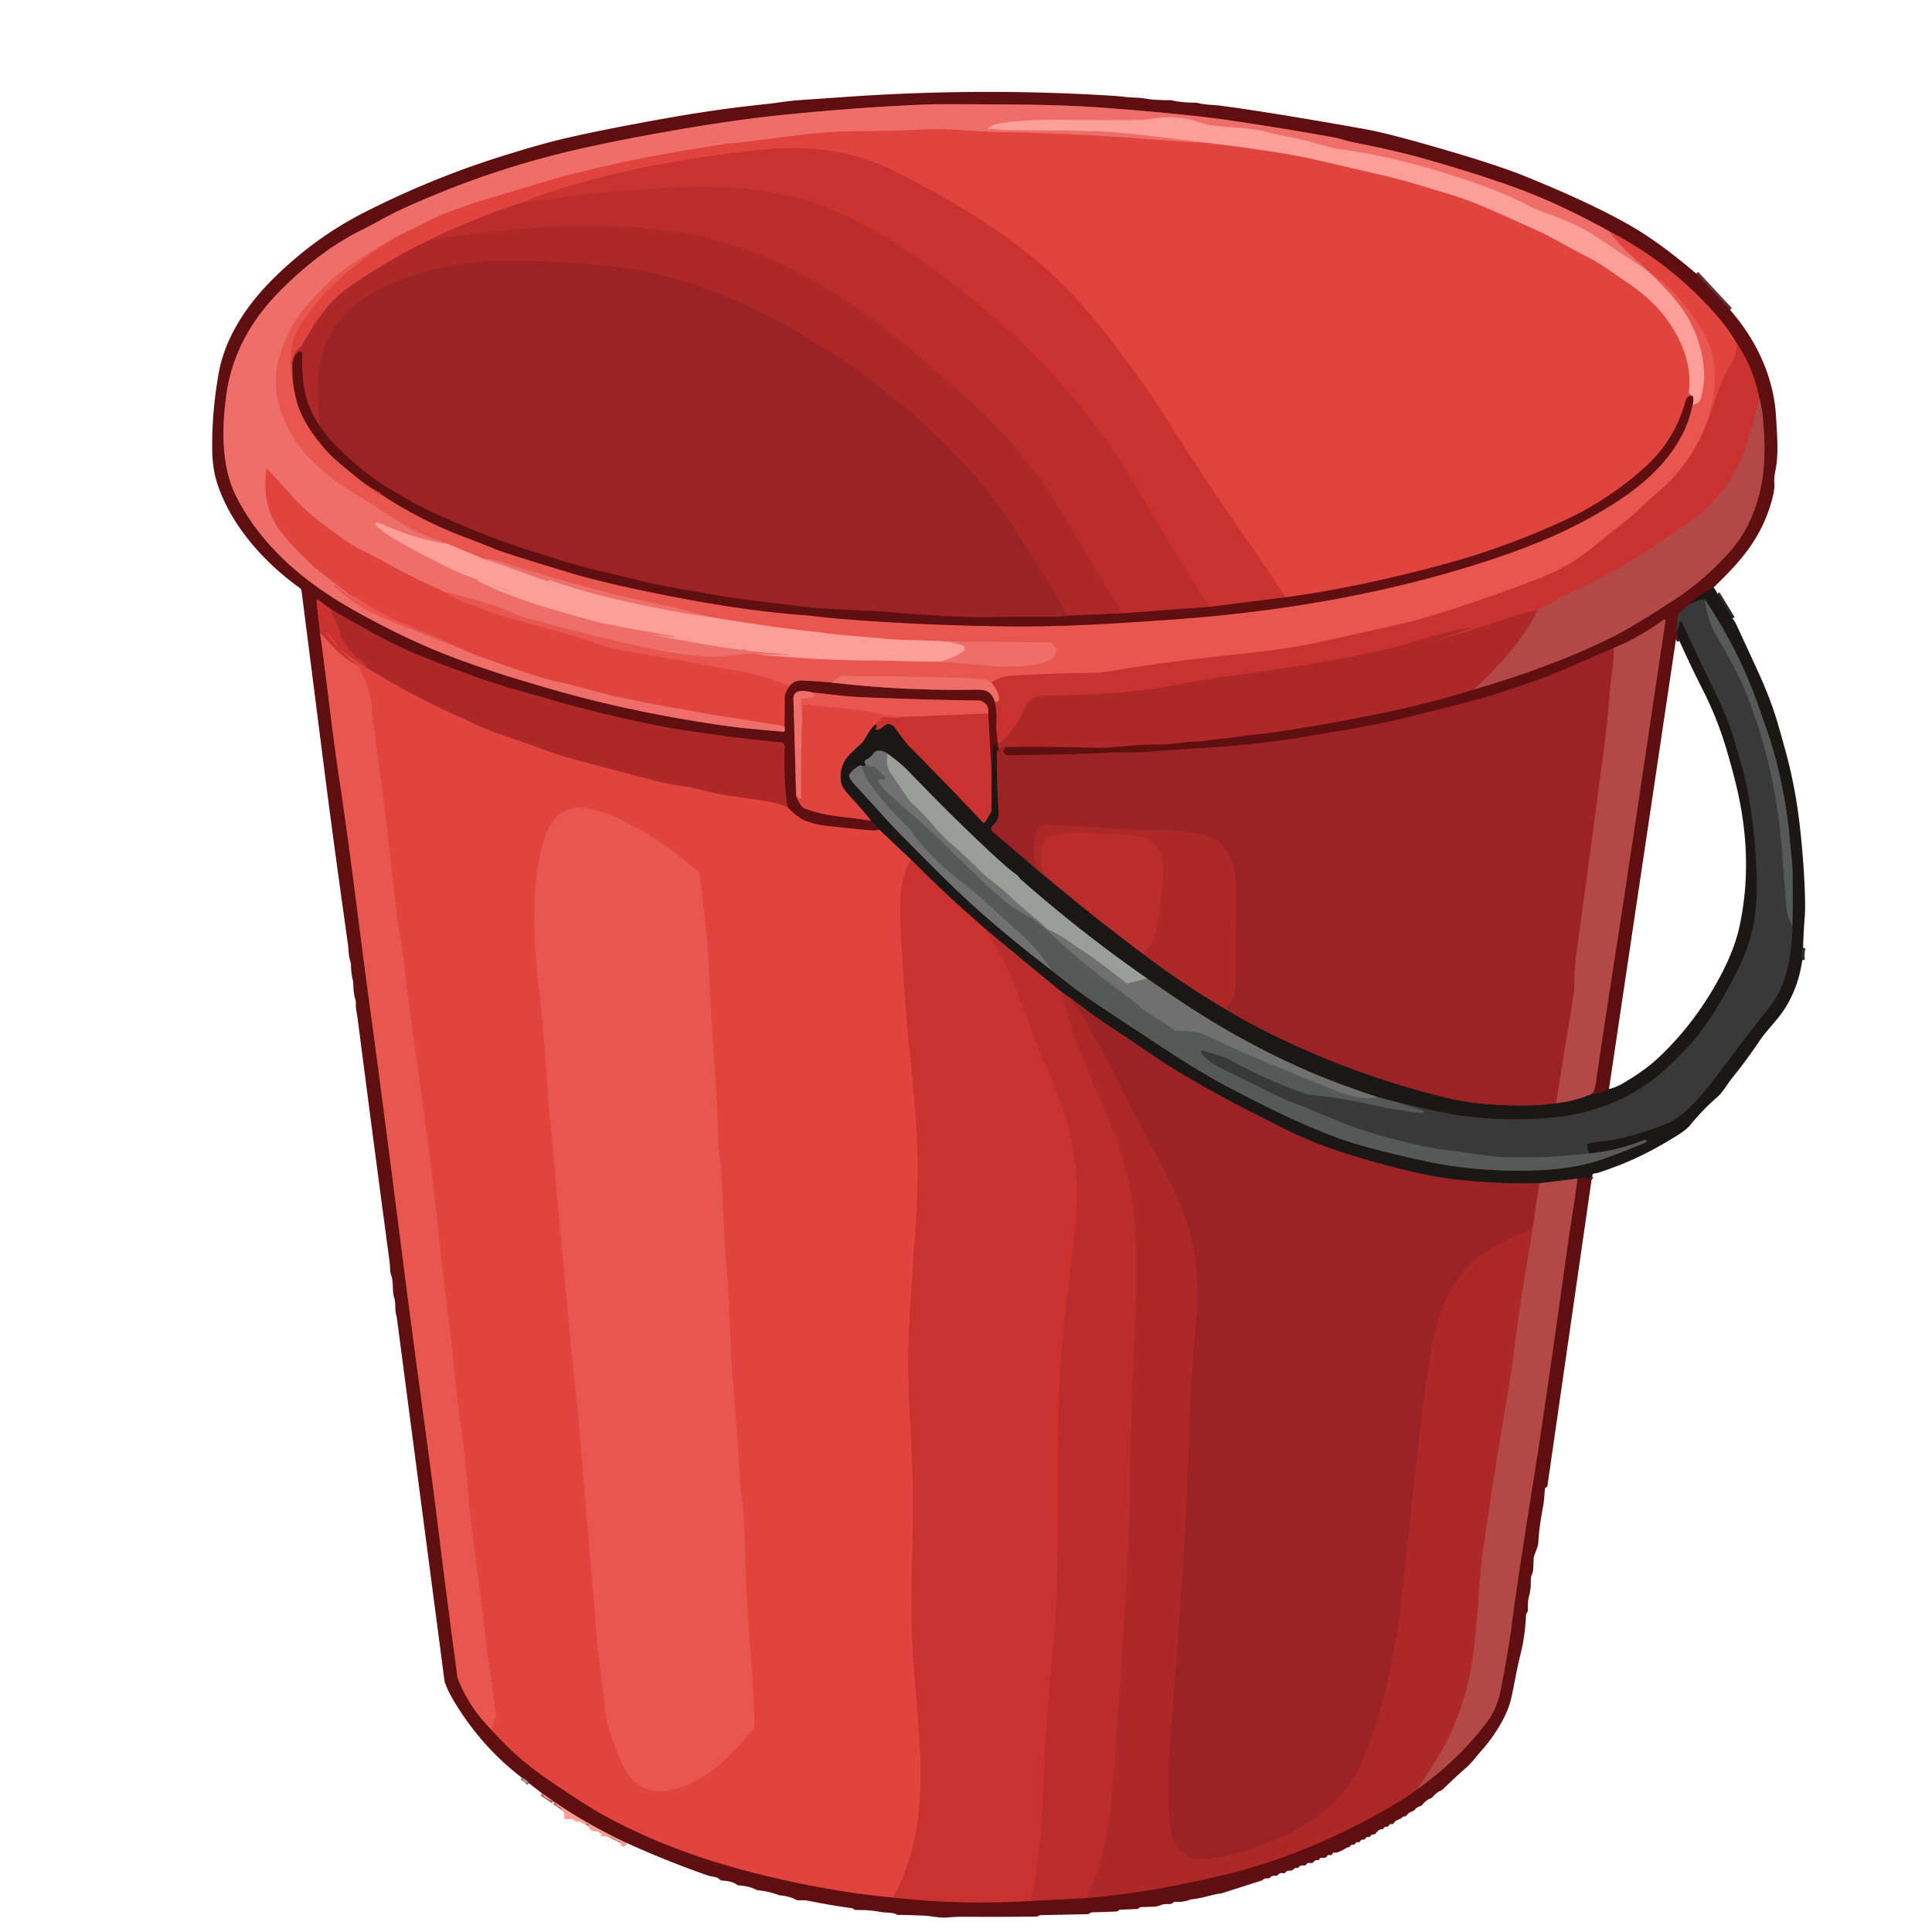 <?xml version="1.0" encoding="UTF-8" standalone="no"?>
<!DOCTYPE svg PUBLIC "-//W3C//DTD SVG 1.1//EN" "http://www.w3.org/Graphics/SVG/1.1/DTD/svg11.dtd">
<svg xmlns="http://www.w3.org/2000/svg" version="1.1" viewBox="0.00 0.00 750.00 750.00">
<g stroke-width="2.00" fill="none" stroke-linecap="butt">
<path stroke="#5c3435" vector-effect="non-scaling-stroke" d="
  M 658.49 106.22
  L 671.59 120.29"
/>
<path stroke="#3d1314" vector-effect="non-scaling-stroke" d="
  M 665.20 228.09
  Q 659.94 230.65 655.75 234.67"
/>
<path stroke="#4d2425" vector-effect="non-scaling-stroke" d="
  M 655.75 234.67
  L 651.78 237.97
  A 1.08 1.05 73.5 0 0 651.40 238.70
  L 650.82 245.81"
/>
<path stroke="#3d1314" vector-effect="non-scaling-stroke" d="
  M 650.82 245.81
  L 651.95 248.79"
/>
<path stroke="#3d1314" vector-effect="non-scaling-stroke" d="
  M 624.60 422.75
  Q 620.89 425.03 618.27 424.49"
/>
<path stroke="#892c2c" vector-effect="non-scaling-stroke" d="
  M 618.27 424.49
  Q 619.19 422.62 619.59 419.81
  Q 621.69 404.98 627.06 370.38
  C 633.80 327.03 637.43 301.60 646.52 241.04
  A 0.48 0.47 -13.8 0 0 645.77 240.59
  Q 636.49 247.36 626.49 251.56"
/>
<path stroke="#7e191b" vector-effect="non-scaling-stroke" d="
  M 626.49 251.56
  C 615.87 255.95 604.68 261.38 594.74 264.74
  Q 578.68 270.17 574.40 271.36
  Q 570.67 272.40 544.26 278.97
  C 532.31 281.94 521.28 283.45 507.12 285.91
  C 495.29 287.96 481.60 289.54 467.54 290.35
  Q 454.36 291.11 446.21 291.84
  C 441.31 292.28 435.43 291.99 431.35 292.19
  Q 410.77 293.17 391.02 293.14
  A 1.50 1.50 0.0 0 1 390.39 290.28
  Q 391.05 289.98 392.26 289.94"
/>
<path stroke="#861c1d" vector-effect="non-scaling-stroke" d="
  M 392.26 289.94
  Q 408.68 289.76 425.12 290.26
  Q 429.34 290.39 439.17 289.42
  C 443.26 289.01 448.71 288.99 451.53 288.97
  C 455.69 288.94 460.93 287.72 465.38 287.84
  A 5.01 4.97 40.5 0 0 466.47 287.76
  C 470.73 286.98 474.11 286.89 478.13 286.31
  Q 483.34 285.55 486.46 285.22
  Q 492.17 284.61 494.83 284.22
  Q 517.45 280.87 539.68 276.14
  Q 556.22 272.62 572.25 267.63"
/>
<path stroke="#892c2c" vector-effect="non-scaling-stroke" d="
  M 572.25 267.63
  Q 602.20 258.89 624.48 248.01
  Q 634.02 243.34 650.81 232.26
  C 658.99 226.85 666.59 219.86 672.17 213.41
  Q 679.48 204.95 682.82 192.32
  C 685.49 182.20 685.31 171.98 684.26 161.50
  Q 683.91 157.93 682.95 154.43"
/>
<path stroke="#952120" vector-effect="non-scaling-stroke" d="
  M 682.95 154.43
  Q 680.71 143.10 674.31 133.43"
/>
<path stroke="#a12928" vector-effect="non-scaling-stroke" d="
  M 674.31 133.43
  Q 671.00 127.88 667.62 123.88
  Q 649.81 102.84 624.69 89.76"
/>
<path stroke="#a73f3d" vector-effect="non-scaling-stroke" d="
  M 624.69 89.76
  Q 606.54 79.75 590.90 73.83
  Q 576.04 68.21 552.34 61.46
  Q 547.62 60.12 540.73 58.53
  Q 533.32 56.82 529.02 56.00
  Q 524.10 55.06 521.31 54.20
  Q 519.47 53.64 516.75 53.15
  Q 496.76 49.57 476.94 46.67
  Q 460.32 44.25 428.14 41.82
  Q 414.20 40.76 394.84 40.60
  Q 365.73 40.36 361.51 40.51
  Q 336.15 41.37 303.23 44.68
  Q 284.91 46.53 259.35 51.02
  Q 233.63 55.54 215.96 60.00
  Q 185.71 67.64 156.20 81.12
  C 150.37 83.78 145.56 86.76 140.60 89.20
  C 128.82 94.96 118.48 103.20 109.08 112.58
  C 98.09 123.55 90.36 136.72 88.03 152.26
  C 86.10 165.07 85.68 180.83 91.66 192.60
  C 101.63 212.26 118.33 226.20 137.54 236.96
  Q 155.76 247.17 171.48 253.45
  Q 188.81 260.38 215.71 268.01
  Q 246.65 276.79 281.70 281.77
  C 288.39 282.72 295.91 283.31 304.02 284.05
  A 0.60 0.60 0.0 0 0 304.67 283.39
  L 304.52 281.87"
/>
<path stroke="#a12928" vector-effect="non-scaling-stroke" d="
  M 304.52 281.87
  Q 304.62 276.36 304.63 270.62
  Q 304.64 269.15 306.32 266.54"
/>
<path stroke="#a43331" vector-effect="non-scaling-stroke" d="
  M 306.32 266.54
  Q 308.17 264.04 311.50 264.18
  Q 317.42 264.43 323.21 265.01"
/>
<path stroke="#a73f3d" vector-effect="non-scaling-stroke" d="
  M 323.21 265.01
  Q 351.00 268.25 378.91 267.73
  Q 382.10 267.67 383.44 268.48
  Q 385.36 269.63 386.11 272.20"
/>
<path stroke="#952120" vector-effect="non-scaling-stroke" d="
  M 386.11 272.20
  Q 387.19 276.86 386.73 281.59
  A 3.64 3.64 0.0 0 0 386.73 282.25
  L 387.37 288.69"
/>
<path stroke="#861c1d" vector-effect="non-scaling-stroke" d="
  M 387.37 288.69
  Q 387.32 289.62 387.81 290.42"
/>
<path stroke="#7e191b" vector-effect="non-scaling-stroke" d="
  M 387.81 290.42
  Q 388.01 291.67 386.97 291.84"
/>
<path stroke="#3d1314" vector-effect="non-scaling-stroke" d="
  M 386.97 291.84
  Q 387.14 290.17 386.23 289.24
  A 0.27 0.27 0.0 0 0 385.77 289.40
  L 384.91 299.57"
/>
<path stroke="#952120" vector-effect="non-scaling-stroke" d="
  M 384.91 299.57
  L 383.61 277.00"
/>
<path stroke="#a43331" vector-effect="non-scaling-stroke" d="
  M 383.61 277.00
  Q 384.05 273.39 380.82 272.08
  A 1.85 1.80 56.1 0 0 380.20 271.95
  Q 356.50 271.65 332.82 270.57
  C 327.38 270.32 321.32 269.33 315.51 268.88"
/>
<path stroke="#a73f3d" vector-effect="non-scaling-stroke" d="
  M 315.51 268.88
  C 312.89 268.15 307.89 267.25 308.01 271.25
  Q 308.56 290.37 309.06 308.79"
/>
<path stroke="#a12928" vector-effect="non-scaling-stroke" d="
  M 309.06 308.79
  Q 310.09 311.81 311.51 313.31
  A 2.02 1.94 77.6 0 0 312.26 313.81
  Q 318.82 316.20 324.96 316.86
  Q 332.93 317.72 338.17 318.63"
/>
<path stroke="#3d1314" vector-effect="non-scaling-stroke" d="
  M 338.17 318.63
  L 341.34 322.07"
/>
<path stroke="#a12928" vector-effect="non-scaling-stroke" d="
  M 341.34 322.07
  Q 339.97 322.52 338.75 322.41
  Q 329.83 321.64 320.93 320.61
  Q 316.34 320.07 312.80 318.70
  Q 309.59 317.45 305.66 313.28"
/>
<path stroke="#861c1d" vector-effect="non-scaling-stroke" d="
  M 305.66 313.28
  Q 304.12 302.25 304.62 289.90
  A 1.63 1.62 3.9 0 0 303.15 288.22
  Q 283.39 286.27 263.57 283.16
  C 253.80 281.63 245.49 279.63 235.62 277.36
  Q 225.10 274.94 199.47 267.52
  Q 190.60 264.95 183.43 262.32
  C 169.98 257.38 157.58 252.78 146.37 246.62
  Q 137.16 241.55 128.24 236.37"
/>
<path stroke="#952120" vector-effect="non-scaling-stroke" d="
  M 128.24 236.37
  L 123.58 232.89
  A 0.47 0.46 15.2 0 0 122.84 233.31
  L 124.28 245.91"
/>
<path stroke="#a43331" vector-effect="non-scaling-stroke" d="
  M 124.28 245.91
  C 126.90 264.67 129.08 285.17 131.67 302.15
  C 136.22 331.99 139.56 361.41 143.21 388.01
  Q 147.84 421.78 154.86 477.04
  Q 159.31 511.97 163.06 539.67
  Q 168.48 579.61 170.35 595.01
  Q 173.08 617.48 177.51 650.43
  A 7.34 7.34 0.0 0 0 177.98 652.23
  Q 182.40 663.20 190.97 671.66"
/>
<path stroke="#a12928" vector-effect="non-scaling-stroke" d="
  M 190.97 671.66
  Q 199.88 681.81 211.11 689.64
  C 217.61 694.18 228.23 701.42 236.65 705.90
  Q 261.38 719.05 292.07 726.87
  Q 321.11 734.28 346.74 736.60"
/>
<path stroke="#952120" vector-effect="non-scaling-stroke" d="
  M 346.74 736.60
  Q 373.47 739.63 400.21 737.94"
/>
<path stroke="#8e1e1f" vector-effect="non-scaling-stroke" d="
  M 400.21 737.94
  L 421.83 736.79"
/>
<path stroke="#861c1d" vector-effect="non-scaling-stroke" d="
  M 421.83 736.79
  Q 438.91 735.35 455.38 732.09
  Q 472.82 728.65 483.05 725.77
  Q 506.45 719.20 530.20 706.68
  Q 543.02 699.93 550.25 694.51"
/>
<path stroke="#892c2c" vector-effect="non-scaling-stroke" d="
  M 550.25 694.51
  Q 565.68 683.65 577.05 668.75
  Q 581.17 663.36 582.61 655.83
  C 584.01 648.49 585.97 638.18 586.91 630.36
  Q 588.53 616.78 595.94 570.49
  Q 599.44 548.65 608.78 481.97
  Q 609.25 478.61 609.39 477.72
  Q 611.66 463.22 612.42 457.53"
/>
<path stroke="#3d1314" vector-effect="non-scaling-stroke" d="
  M 612.42 457.53
  Q 613.39 457.52 614.68 457.07
  A 1.32 1.31 -39.7 0 1 615.79 457.17
  L 616.37 457.50
  A 0.54 0.53 29.1 0 0 617.12 457.29
  Q 617.45 456.68 618.06 456.46"
/>
<path stroke="#ae5755" vector-effect="non-scaling-stroke" d="
  M 243.38 715.47
  Q 239.93 713.98 233.46 710.53
  Q 222.99 704.94 215.35 699.57"
/>
<path stroke="#ae5755" vector-effect="non-scaling-stroke" d="
  M 214.81 699.19
  L 210.44 696.20"
/>
<path stroke="#7e5656" vector-effect="non-scaling-stroke" d="
  M 205.41 692.28
  Q 204.28 690.61 202.55 690.08"
/>
<path stroke="#484949" vector-effect="non-scaling-stroke" d="
  M 661.80 232.67
  Q 662.76 240.63 666.41 246.87
  Q 674.73 261.11 677.77 268.77
  Q 689.02 297.10 691.54 327.52
  Q 691.96 332.63 693.45 351.91
  Q 693.73 355.48 695.81 359.59"
/>
<path stroke="#484949" vector-effect="non-scaling-stroke" d="
  M 616.96 447.79
  Q 600.90 449.65 584.74 449.23
  C 577.66 449.04 570.87 447.58 564.91 446.92
  Q 557.43 446.09 550.16 444.46
  Q 538.94 441.94 527.91 438.36
  C 519.54 435.64 510.49 431.18 502.38 428.23
  Q 497.93 426.61 490.74 422.95
  Q 483.13 419.08 479.14 417.24
  C 474.41 415.07 467.52 411.71 466.18 408.29
  A 0.44 0.44 0.0 0 1 466.72 407.71
  L 475.62 410.48
  A 1.79 1.18 -1.6 0 1 475.83 410.57
  C 486.37 416.24 496.22 421.00 507.24 424.71
  A 4.21 3.82 -30.6 0 0 508.26 424.92
  Q 520.15 426.04 534.74 429.33
  Q 540.67 430.67 552.15 432.15
  A 0.39 0.39 0.0 0 0 552.57 431.88
  L 552.68 431.54
  A 0.31 0.31 0.0 0 0 552.49 431.16
  L 542.20 427.83"
/>
<path stroke="#2a2828" vector-effect="non-scaling-stroke" d="
  M 666.67 230.48
  L 672.52 240.08"
/>
<path stroke="#2a2828" vector-effect="non-scaling-stroke" d="
  M 699.95 367.92
  Q 699.28 370.10 699.64 372.73"
/>
<path stroke="#66302f" vector-effect="non-scaling-stroke" d="
  M 612.42 457.53
  L 597.66 459.32"
/>
<path stroke="#5b1d1e" vector-effect="non-scaling-stroke" d="
  M 597.66 459.32
  Q 581.36 459.72 565.00 457.87
  Q 556.25 456.88 545.09 454.13
  Q 525.24 449.25 511.33 443.87
  Q 504.67 441.29 496.74 437.27
  Q 482.96 430.28 482.45 430.02
  Q 471.91 424.58 458.96 416.94
  C 449.38 411.29 440.73 404.83 430.83 398.47
  C 425.98 395.36 420.60 391.10 415.47 387.44"
/>
<path stroke="#632020" vector-effect="non-scaling-stroke" d="
  M 415.47 387.44
  L 411.75 384.81"
/>
<path stroke="#6b2221" vector-effect="non-scaling-stroke" d="
  M 411.75 384.81
  L 383.04 361.10"
/>
<path stroke="#722523" vector-effect="non-scaling-stroke" d="
  M 383.04 361.10
  Q 379.19 357.62 375.21 354.16
  C 367.66 347.61 360.68 340.61 353.59 333.66"
/>
<path stroke="#7e2d2b" vector-effect="non-scaling-stroke" d="
  M 353.59 333.66
  L 341.34 322.07"
/>
<path stroke="#7e2d2b" vector-effect="non-scaling-stroke" d="
  M 338.17 318.63
  Q 334.60 314.13 330.82 310.10
  Q 327.04 306.06 326.62 304.21
  C 325.66 299.94 326.90 295.76 329.98 292.72
  Q 333.21 289.54 333.96 289.02
  Q 334.78 288.47 336.67 285.21
  Q 337.86 283.16 339.47 281.42"
/>
<path stroke="#722523" vector-effect="non-scaling-stroke" d="
  M 339.47 281.42
  Q 339.93 281.29 340.17 281.46
  Q 340.56 281.75 340.31 282.11
  Q 340.05 282.48 339.96 282.79
  A 0.43 0.42 4.9 0 0 340.42 283.33
  C 342.91 283.03 343.68 279.80 346.58 281.63
  A 2.50 2.42 -0.9 0 1 347.24 282.25
  Q 351.59 288.31 352.64 289.36
  Q 369.10 305.96 381.43 319.14
  A 0.69 0.69 0.0 0 0 382.53 319.01
  L 384.60 315.43
  A 2.08 2.02 60.7 0 0 384.87 314.41
  L 384.91 299.57"
/>
<path stroke="#5b1d1e" vector-effect="non-scaling-stroke" d="
  M 386.97 291.84
  Q 386.95 303.00 387.59 314.25
  C 387.75 317.18 387.45 318.71 385.38 320.51
  A 1.58 1.57 44.7 0 0 385.40 322.90
  L 402.57 337.53"
/>
<path stroke="#632020" vector-effect="non-scaling-stroke" d="
  M 402.57 337.53
  L 405.42 339.86"
/>
<path stroke="#6b2221" vector-effect="non-scaling-stroke" d="
  M 405.42 339.86
  Q 423.94 355.51 443.48 370.12"
/>
<path stroke="#632020" vector-effect="non-scaling-stroke" d="
  M 443.48 370.12
  Q 458.68 381.67 475.20 391.41"
/>
<path stroke="#5b1d1e" vector-effect="non-scaling-stroke" d="
  M 475.20 391.41
  Q 484.14 396.90 495.37 402.35
  Q 527.51 417.94 561.39 426.12
  Q 576.58 429.80 597.01 428.98
  Q 599.40 428.89 604.00 428.27"
/>
<path stroke="#66302f" vector-effect="non-scaling-stroke" d="
  M 604.00 428.27
  Q 611.54 427.47 618.27 424.49"
/>
<path stroke="#2a2828" vector-effect="non-scaling-stroke" d="
  M 650.82 245.81
  L 651.99 241.80
  A 0.57 0.57 0.0 0 1 653.06 241.72
  Q 659.75 256.37 664.67 266.33
  Q 670.41 277.92 672.77 285.68
  Q 676.83 298.99 678.23 305.97
  Q 681.67 323.21 682.00 343.25
  Q 682.23 357.29 677.98 368.73
  Q 674.69 377.60 666.83 390.73
  Q 661.07 400.36 654.23 407.54
  Q 645.27 416.95 638.47 421.44
  Q 622.90 431.72 603.74 433.72
  Q 576.91 436.52 551.36 429.91
  Q 546.82 428.73 542.20 427.83"
/>
<path stroke="#393837" vector-effect="non-scaling-stroke" d="
  M 542.20 427.83
  L 534.80 425.88"
/>
<path stroke="#454443" vector-effect="non-scaling-stroke" d="
  M 534.80 425.88
  Q 520.16 421.07 509.83 416.68
  Q 483.29 405.40 458.14 388.59
  Q 451.66 384.26 445.24 379.81"
/>
<path stroke="#5b5a59" vector-effect="non-scaling-stroke" d="
  M 445.24 379.81
  Q 419.70 362.03 396.31 341.43
  A 2.43 2.29 -88.2 0 1 395.86 340.92
  Q 395.17 339.93 394.35 339.36
  Q 391.91 337.68 387.28 333.44
  Q 371.83 319.32 352.39 299.12
  Q 349.48 296.10 344.60 292.64"
/>
<path stroke="#454443" vector-effect="non-scaling-stroke" d="
  M 344.60 292.64
  Q 342.50 291.01 340.23 291.55
  A 1.61 1.60 -80.3 0 0 339.25 292.25
  Q 338.13 294.02 336.21 294.92
  Q 335.64 295.19 335.65 295.75
  Q 335.66 296.23 335.98 296.77"
/>
<path stroke="#393837" vector-effect="non-scaling-stroke" d="
  M 335.98 296.77
  Q 336.36 297.77 334.47 297.23"
/>
<path stroke="#454443" vector-effect="non-scaling-stroke" d="
  M 334.47 297.23
  Q 333.74 297.03 332.58 297.86
  Q 330.39 299.41 329.77 300.71
  A 1.19 1.19 0.0 0 0 329.79 301.78
  Q 330.65 303.36 331.85 304.65
  Q 337.01 310.21 341.72 315.46
  Q 346.53 320.83 351.76 326.08
  Q 367.28 341.67 370.50 344.75
  Q 386.62 360.18 408.20 376.64"
/>
<path stroke="#393837" vector-effect="non-scaling-stroke" d="
  M 408.20 376.64
  Q 417.03 383.91 425.88 389.86
  Q 430.15 392.73 452.12 407.19
  Q 466.16 416.43 476.81 422.02
  Q 492.83 430.43 502.62 434.83
  Q 516.68 441.14 524.69 443.56
  Q 536.20 447.04 552.67 450.62
  Q 573.56 455.17 596.53 454.32
  Q 610.05 453.82 620.56 450.52
  Q 626.31 448.72 639.03 443.41
  A 0.27 0.27 0.0 0 0 639.19 443.08
  L 639.11 442.83
  A 0.54 0.54 0.0 0 0 638.39 442.50
  Q 628.10 446.67 616.96 447.79"
/>
<path stroke="#2a2828" vector-effect="non-scaling-stroke" d="
  M 616.96 447.79
  Q 616.21 446.14 616.14 444.42
  A 0.54 0.53 82.3 0 1 616.55 443.87
  C 619.87 443.08 623.30 443.02 627.10 442.30
  Q 635.91 440.62 646.84 436.25
  C 653.78 433.48 660.95 424.84 665.33 419.09
  C 672.07 410.22 678.79 401.04 685.95 392.22
  Q 691.42 385.49 693.54 377.35
  Q 695.70 369.07 695.81 359.59"
/>
<path stroke="#393837" vector-effect="non-scaling-stroke" d="
  M 695.81 359.59
  Q 696.01 348.84 695.86 338.18
  Q 695.83 335.88 695.38 331.89
  Q 695.06 329.07 694.75 325.54
  Q 693.54 311.99 690.11 297.72
  Q 688.76 292.09 686.77 286.04
  Q 686.19 284.28 682.81 274.57
  Q 675.12 252.48 661.80 232.67"
/>
<path stroke="#2a2828" vector-effect="non-scaling-stroke" d="
  M 661.80 232.67
  Q 658.74 232.92 655.75 234.67"
/>
<path stroke="#a73636" vector-effect="non-scaling-stroke" d="
  M 604.00 428.27
  L 611.03 385.10
  A 4.07 3.72 -42.5 0 0 611.09 384.42
  C 611.14 379.00 611.14 375.84 611.92 370.20
  Q 616.58 336.33 623.05 287.40
  C 624.41 277.16 624.70 268.26 626.02 258.64
  Q 626.49 255.20 626.49 251.56"
/>
<path stroke="#d53b37" vector-effect="non-scaling-stroke" d="
  M 674.31 133.43
  Q 673.66 138.84 672.75 140.12
  C 667.92 146.94 666.49 154.56 663.15 162.63"
/>
<path stroke="#e54d48" vector-effect="non-scaling-stroke" d="
  M 663.15 162.63
  C 666.35 150.00 667.61 138.77 660.11 127.19
  C 655.45 120.00 648.54 110.53 640.43 105.88"
/>
<path stroke="#e54d48" vector-effect="non-scaling-stroke" d="
  M 177.13 251.09
  C 171.19 247.85 165.14 245.74 155.28 241.51
  Q 146.09 237.55 136.44 230.54
  Q 136.17 230.34 136.54 230.58
  Q 136.99 230.86 137.39 231.42
  A 0.17 0.17 0.0 0 1 137.19 231.67
  L 135.98 231.18"
/>
<path stroke="#c2302e" vector-effect="non-scaling-stroke" d="
  M 383.04 361.10
  Q 389.31 371.55 392.72 379.56
  C 396.38 388.16 400.82 401.42 404.67 410.56
  C 408.13 418.77 411.49 426.63 413.65 433.56
  Q 419.91 453.63 417.39 477.02
  Q 415.32 496.18 414.46 502.44
  C 410.07 534.53 410.92 556.12 410.68 595.96
  C 410.60 608.54 410.23 622.75 409.35 632.84
  Q 405.78 673.72 405.55 680.72
  C 404.84 703.06 404.16 718.72 400.21 737.94"
/>
<path stroke="#be3e3b" vector-effect="non-scaling-stroke" d="
  M 682.95 154.43
  Q 681.17 162.04 679.05 169.46
  Q 673.88 187.58 660.41 199.16
  Q 656.77 202.28 644.98 210.07
  C 632.40 218.39 623.29 223.86 609.96 229.90
  Q 606.90 231.28 596.79 236.96"
/>
<path stroke="#bb2d2c" vector-effect="non-scaling-stroke" d="
  M 596.79 236.96
  C 593.71 237.56 590.42 238.21 587.56 239.19
  Q 574.40 243.72 558.16 248.60
  A 0.11 0.10 -16.2 0 1 558.04 248.54
  L 558.04 248.53
  A 0.26 0.24 84.9 0 1 558.20 248.32
  L 570.60 244.04
  A 0.21 0.21 0.0 0 0 570.50 243.64
  C 565.19 244.59 559.24 245.94 553.23 247.84
  Q 540.13 251.99 523.98 255.05
  Q 503.05 259.01 481.57 261.84
  C 472.10 263.09 460.43 265.07 453.48 266.40
  C 437.61 269.42 420.10 269.78 406.13 270.08
  C 401.11 270.19 399.33 271.64 397.20 276.45
  Q 395.64 279.98 391.25 285.55
  Q 389.42 287.86 387.37 288.69"
/>
<path stroke="#dc514c" vector-effect="non-scaling-stroke" d="
  M 386.11 272.20
  Q 388.01 272.61 387.80 270.99
  Q 387.41 267.94 384.79 264.98"
/>
<path stroke="#d53b37" vector-effect="non-scaling-stroke" d="
  M 349.91 278.37
  Q 346.68 278.96 343.18 278.42
  A 1.00 0.98 -62.2 0 0 342.33 278.69
  L 339.47 281.42"
/>
<path stroke="#af3938" vector-effect="non-scaling-stroke" d="
  M 572.25 267.63
  C 581.59 258.66 591.09 248.72 596.79 236.96"
/>
<path stroke="#c73634" vector-effect="non-scaling-stroke" d="
  M 305.66 313.28
  Q 302.75 312.00 297.98 311.15
  C 289.90 309.72 280.24 308.91 273.00 306.82
  C 267.48 305.23 261.00 304.87 254.86 303.26
  Q 243.12 300.19 224.47 295.23
  Q 217.55 293.39 210.63 290.82
  C 201.77 287.54 193.29 285.13 184.90 281.38
  Q 184.24 281.08 173.21 275.94
  Q 155.88 267.86 139.75 257.60"
/>
<path stroke="#e54d48" vector-effect="non-scaling-stroke" d="
  M 138.72 258.28
  Q 143.63 265.80 144.37 274.81
  Q 144.77 279.74 145.25 283.17
  Q 148.82 308.42 151.36 331.28
  Q 154.14 356.21 155.06 361.85
  Q 157.32 375.65 157.26 377.01
  Q 157.19 378.57 161.55 409.80
  Q 164.09 428.00 166.53 446.49
  Q 168.42 460.85 170.76 483.30
  C 172.92 504.06 174.98 516.14 176.62 534.53
  Q 177.22 541.28 179.15 554.91
  C 181.05 568.28 181.73 582.52 183.72 597.55
  Q 187.85 628.78 188.27 633.60
  Q 188.66 638.07 188.75 638.67
  Q 190.56 649.86 192.41 664.94
  Q 192.65 666.94 190.97 671.66"
/>
<path stroke="#a42627" vector-effect="non-scaling-stroke" d="
  M 475.20 391.41
  Q 479.58 388.38 479.61 382.74
  Q 479.65 376.13 479.62 369.49
  C 479.60 361.14 480.24 351.64 479.81 343.83
  C 479.32 334.66 477.00 326.69 467.11 324.16
  Q 460.23 322.41 452.84 322.24
  Q 428.97 321.71 404.19 319.92
  A 0.76 0.75 -74.1 0 0 403.46 320.33
  Q 399.38 328.09 402.57 337.53"
/>
<path stroke="#a42627" vector-effect="non-scaling-stroke" d="
  M 392.26 289.94
  Q 390.96 288.81 389.83 289.84
  Q 388.77 290.81 387.81 290.42"
/>
<path stroke="#d53b37" vector-effect="non-scaling-stroke" d="
  M 353.59 333.66
  C 349.40 341.32 349.23 349.14 349.60 358.18
  C 350.30 375.21 351.62 394.02 353.55 412.26
  C 355.57 431.42 356.65 446.84 356.15 462.33
  C 355.50 482.81 352.40 510.02 352.61 532.62
  C 352.72 544.43 354.05 561.06 354.31 575.15
  C 354.62 592.15 353.80 610.37 353.83 625.14
  C 353.89 665.39 365.28 702.72 346.74 736.60"
/>
<path stroke="#bb2d2c" vector-effect="non-scaling-stroke" d="
  M 128.24 236.37
  Q 130.41 241.31 132.41 246.54
  C 134.43 251.81 137.78 254.52 142.27 258.24
  A 0.18 0.18 0.0 0 1 142.15 258.56
  Q 141.08 258.55 139.75 257.60"
/>
<path stroke="#d53b37" vector-effect="non-scaling-stroke" d="
  M 139.75 257.60
  L 131.29 251.75"
/>
<path stroke="#d53b37" vector-effect="non-scaling-stroke" d="
  M 131.29 251.75
  Q 129.43 248.35 127.08 245.32
  A 0.07 0.03 35.7 0 0 126.97 245.30
  Q 126.99 245.36 126.93 245.36
  A 0.21 0.08 62.4 0 0 126.96 245.63
  Q 128.94 248.83 131.29 251.75"
/>
<path stroke="#d53b37" vector-effect="non-scaling-stroke" d="
  M 131.29 251.75
  L 138.72 258.28"
/>
<path stroke="#d94440" vector-effect="non-scaling-stroke" d="
  M 138.72 258.28
  C 132.53 255.27 128.96 250.49 124.28 245.91"
/>
<path stroke="#a43331" vector-effect="non-scaling-stroke" d="
  M 115.08 155.28
  C 116.94 162.95 122.64 170.43 127.60 175.90
  Q 130.17 178.73 141.25 187.47"
/>
<path stroke="#e54d48" vector-effect="non-scaling-stroke" d="
  M 141.25 187.47
  Q 144.71 190.83 149.21 192.71"
/>
<path stroke="#a43331" vector-effect="non-scaling-stroke" d="
  M 149.21 192.71
  Q 164.04 202.34 180.56 208.55
  Q 188.11 211.40 192.13 213.10
  Q 195.72 214.63 221.94 222.54
  C 231.58 225.46 245.00 228.32 251.63 229.70
  Q 286.21 236.89 311.50 238.74
  C 316.24 239.08 320.59 239.77 325.62 240.17
  Q 359.69 242.91 394.14 243.16
  C 414.67 243.31 436.35 241.81 454.50 240.54
  C 497.23 237.54 540.51 230.18 580.85 216.57
  C 597.97 210.79 612.90 204.27 627.57 194.81
  C 641.14 186.05 653.96 173.51 657.03 157.06"
/>
<path stroke="#d94440" vector-effect="non-scaling-stroke" d="
  M 663.15 162.63
  Q 658.82 174.99 650.05 184.85
  C 645.82 189.60 641.08 192.95 637.18 196.87
  Q 633.91 200.16 627.12 205.42
  C 621.91 209.45 614.33 216.25 607.32 220.00
  Q 602.20 222.75 595.76 225.22
  Q 574.11 233.53 552.50 240.03
  Q 547.38 241.58 514.73 248.74
  C 498.75 252.25 488.97 253.01 469.11 255.25
  Q 449.61 257.45 431.41 260.48
  Q 427.12 261.19 425.05 261.20
  Q 408.61 261.30 392.09 262.39
  Q 388.06 262.65 384.79 264.98"
/>
<path stroke="#eb635d" vector-effect="non-scaling-stroke" d="
  M 384.79 264.98
  Q 382.64 263.58 379.93 263.47
  Q 370.07 263.07 369.99 263.07
  Q 361.11 262.98 344.33 262.53
  C 339.78 262.41 333.44 262.70 328.00 262.32
  Q 325.59 262.15 323.21 265.01"
/>
<path stroke="#e54d48" vector-effect="non-scaling-stroke" d="
  M 306.32 266.54
  C 299.14 262.86 290.12 261.08 283.12 259.83
  Q 249.55 253.83 245.45 253.23
  Q 238.76 252.26 231.74 249.89
  Q 220.68 246.17 202.72 241.39
  C 195.31 239.43 188.07 236.67 180.83 234.14
  Q 177.39 232.94 172.68 229.79"
/>
<path stroke="#f27b75" vector-effect="non-scaling-stroke" d="
  M 293.77 253.96
  Q 316.35 256.27 339.02 256.39
  C 347.34 256.44 356.27 256.90 364.91 256.83"
/>
<path stroke="#eb635d" vector-effect="non-scaling-stroke" d="
  M 364.91 256.83
  Q 374.40 257.64 383.81 258.42
  Q 389.01 258.85 392.04 258.76
  C 395.86 258.64 409.05 258.54 410.01 253.10
  C 410.25 251.72 409.18 250.52 408.18 249.69
  A 1.52 1.46 -24.3 0 0 407.28 249.37
  L 367.96 249.07"
/>
<path stroke="#f27b75" vector-effect="non-scaling-stroke" d="
  M 367.96 249.07
  C 359.07 248.46 349.55 248.68 341.38 247.80
  C 333.32 246.93 326.92 246.76 319.26 245.63
  Q 318.19 245.47 307.30 244.24
  Q 298.10 243.20 274.87 239.41"
/>
<path stroke="#eb635d" vector-effect="non-scaling-stroke" d="
  M 274.87 239.41
  Q 265.33 236.56 255.63 234.50
  Q 240.34 231.25 236.26 230.19
  Q 215.24 224.72 194.53 218.17
  Q 192.20 217.44 187.53 216.88"
/>
<path stroke="#f27b75" vector-effect="non-scaling-stroke" d="
  M 187.53 216.88
  L 174.00 211.22"
/>
<path stroke="#e85954" vector-effect="non-scaling-stroke" d="
  M 624.69 89.76
  C 629.27 96.18 634.33 99.91 639.49 105.02"
/>
<path stroke="#f58781" vector-effect="non-scaling-stroke" d="
  M 639.49 105.02
  Q 629.44 98.44 619.47 91.81
  Q 612.37 87.08 601.54 83.28
  Q 596.31 81.44 592.47 79.41
  Q 583.97 74.91 569.73 70.09
  Q 541.66 60.61 520.03 57.96
  Q 517.81 57.69 511.14 55.75
  C 504.54 53.84 497.57 52.73 492.85 51.50
  C 485.95 49.70 481.30 49.76 472.09 48.91
  Q 468.82 48.61 465.77 47.57
  C 458.17 44.97 453.01 45.19 445.65 46.34
  Q 443.20 46.72 437.73 46.70
  Q 426.24 46.67 410.39 46.50
  C 403.28 46.42 395.69 46.83 389.31 47.71
  Q 386.10 48.14 383.65 49.57
  A 0.21 0.21 0.0 0 0 383.74 49.96
  C 386.43 50.17 389.92 50.52 392.58 50.53
  Q 422.24 50.63 430.44 51.16
  Q 441.02 51.85 468.55 55.48"
/>
<path stroke="#e85954" vector-effect="non-scaling-stroke" d="
  M 468.55 55.48
  Q 459.37 55.10 445.59 54.02
  Q 417.09 51.77 387.16 51.28
  C 378.04 51.13 367.36 49.78 359.62 50.21
  Q 346.91 50.92 333.25 50.94
  C 316.04 50.96 299.46 54.13 283.62 55.69
  Q 278.38 56.20 255.21 60.30
  C 243.37 62.39 232.70 65.04 220.78 67.89
  Q 217.46 68.68 187.68 77.70
  Q 180.83 79.77 172.12 83.12
  C 167.65 84.85 164.05 87.10 159.34 89.25
  Q 154.55 91.43 150.05 94.21"
/>
<path stroke="#eb635d" vector-effect="non-scaling-stroke" d="
  M 150.05 94.21
  Q 139.24 100.26 132.46 105.45
  Q 125.78 110.57 117.79 120.09
  C 113.41 125.31 110.47 132.36 108.67 137.75
  C 104.10 151.41 109.82 166.36 118.95 176.52
  Q 125.95 184.29 136.57 190.85
  Q 142.71 194.64 148.02 198.11
  Q 158.48 204.95 160.68 205.88
  Q 167.35 208.69 174.00 211.22"
/>
<path stroke="#f58781" vector-effect="non-scaling-stroke" d="
  M 174.00 211.22
  Q 161.06 209.21 149.16 203.88
  Q 147.57 203.16 146.32 202.89
  A 0.52 0.52 0.0 0 0 145.83 203.76
  Q 147.79 205.81 150.29 207.41
  Q 159.01 212.97 174.75 220.65
  C 181.97 224.17 188.76 226.05 197.85 229.43
  Q 198.14 229.54 198.18 229.62
  A 0.08 0.08 0.0 0 1 198.08 229.73
  L 185.71 225.09
  A 0.26 0.26 0.0 0 0 185.39 225.21
  L 185.38 225.22
  A 0.24 0.23 27.1 0 0 185.49 225.53
  C 199.41 232.40 210.80 235.51 227.52 240.22
  C 238.39 243.28 250.39 244.79 261.67 247.04
  A 0.15 0.14 29.7 0 1 261.74 247.29
  Q 261.71 247.32 261.69 247.34
  A 0.39 0.08 9.4 0 1 261.35 247.35
  Q 257.46 246.85 253.62 246.38
  Q 253.61 246.37 253.60 246.38
  Q 253.67 246.38 253.75 246.39
  Q 271.65 250.06 289.79 252.56
  L 306.04 254.11
  A 0.13 0.12 -85.4 0 1 306.15 254.25
  A 0.14 0.13 2.2 0 1 306.01 254.37
  L 293.77 253.96"
/>
<path stroke="#eb635d" vector-effect="non-scaling-stroke" d="
  M 293.77 253.96
  C 287.47 253.68 280.67 255.18 275.29 254.92
  Q 265.31 254.45 255.40 252.40
  Q 230.59 247.28 204.11 239.79
  C 199.27 238.42 195.10 235.99 189.95 234.46
  Q 181.40 231.92 172.68 229.79"
/>
<path stroke="#e85954" vector-effect="non-scaling-stroke" d="
  M 172.68 229.79
  Q 168.54 227.91 164.35 225.99
  C 156.20 222.26 146.18 216.33 140.71 213.69
  Q 136.42 211.62 132.44 208.67
  C 124.75 202.94 120.34 200.18 114.07 193.31
  Q 108.39 187.09 104.08 182.35
  A 0.47 0.47 0.0 0 0 103.27 182.62
  C 102.50 191.33 103.40 199.39 109.15 206.57
  Q 114.15 212.82 120.74 218.93
  C 124.90 222.79 130.96 227.03 135.98 231.18"
/>
<path stroke="#eb635d" vector-effect="non-scaling-stroke" d="
  M 135.98 231.18
  Q 137.78 232.58 139.75 233.75
  Q 141.83 234.99 139.78 233.86
  Q 134.54 230.96 130.30 227.25
  A 0.33 0.32 41.8 0 0 129.85 227.27
  L 129.84 227.28
  A 0.30 0.29 -48.5 0 0 129.86 227.69
  Q 138.31 235.45 147.92 239.56
  Q 156.34 243.17 177.13 251.09"
/>
<path stroke="#e85954" vector-effect="non-scaling-stroke" d="
  M 177.13 251.09
  C 180.35 252.41 183.68 253.98 186.79 255.04
  C 197.64 258.72 206.93 262.55 217.36 264.79
  C 225.14 266.46 233.89 269.26 240.31 270.62
  Q 251.13 272.91 273.76 276.93
  C 283.24 278.62 294.26 280.05 304.52 281.87"
/>
<path stroke="#eb635d" vector-effect="non-scaling-stroke" d="
  M 315.51 268.88
  Q 316.42 269.80 315.98 270.53
  A 0.61 0.61 0.0 0 1 315.54 270.82
  L 311.29 271.37
  A 0.47 0.47 0.0 0 0 310.88 271.88
  L 311.41 279.30"
/>
<path stroke="#e85954" vector-effect="non-scaling-stroke" d="
  M 311.41 279.30
  Q 310.87 294.52 311.00 309.76
  Q 311.01 310.69 309.06 308.79"
/>
<path stroke="#d94440" vector-effect="non-scaling-stroke" d="
  M 383.61 277.00
  L 349.91 278.37"
/>
<path stroke="#e54d48" vector-effect="non-scaling-stroke" d="
  M 349.91 278.37
  Q 345.27 277.92 340.58 276.93
  C 331.22 274.97 321.64 274.74 312.19 273.52
  A 0.51 0.51 0.0 0 0 311.62 274.01
  L 311.41 279.30"
/>
<path stroke="#b42b2b" vector-effect="non-scaling-stroke" d="
  M 411.75 384.81
  Q 417.10 403.83 421.93 414.87
  Q 429.70 432.63 432.09 438.73
  Q 440.21 459.43 440.94 482.53
  C 441.46 499.12 440.49 516.71 439.67 534.50
  C 438.56 558.53 438.97 585.53 437.46 611.25
  Q 434.24 666.19 431.32 700.69
  Q 429.79 718.80 421.83 736.79"
/>
<path stroke="#a42627" vector-effect="non-scaling-stroke" d="
  M 415.47 387.44
  Q 424.46 400.96 427.69 407.46
  Q 438.99 430.18 449.54 449.53
  Q 455.30 460.09 458.87 469.34
  Q 466.55 489.26 464.51 510.59
  C 462.15 535.19 461.65 554.28 460.58 583.74
  Q 459.80 605.18 454.14 676.97
  Q 453.03 691.06 454.09 707.19
  C 454.90 719.52 461.82 723.36 473.44 721.01
  Q 486.97 718.26 499.98 711.88
  C 512.89 705.54 523.12 697.10 528.77 683.76
  C 536.89 664.56 541.34 643.32 543.82 622.62
  C 546.56 599.81 550.12 558.92 555.04 527.30
  C 557.43 511.90 562.25 496.18 575.22 487.16
  Q 583.52 481.39 594.15 477.46
  A 0.93 0.92 85.2 0 0 594.75 476.74
  L 596.19 468.46"
/>
<path stroke="#af3938" vector-effect="non-scaling-stroke" d="
  M 596.19 468.46
  Q 595.61 473.97 595.24 476.01
  Q 590.62 501.66 587.50 526.55
  C 586.06 538.00 581.47 562.73 578.57 582.80
  C 576.32 598.31 574.97 604.33 574.10 618.94
  Q 573.65 626.52 572.24 639.56
  Q 569.53 664.71 556.31 685.23
  Q 553.33 689.84 550.25 694.51"
/>
<path stroke="#636564" vector-effect="non-scaling-stroke" d="
  M 408.20 376.64
  Q 402.82 368.23 394.50 360.99
  C 386.53 354.05 381.18 348.37 372.86 342.05
  C 366.03 336.86 358.98 330.13 353.98 322.97
  Q 353.15 321.78 348.71 317.35
  Q 341.89 310.54 336.72 302.81
  Q 335.19 300.51 334.47 297.23"
/>
<path stroke="#a73636" vector-effect="non-scaling-stroke" d="
  M 597.66 459.32
  L 596.19 468.46"
/>
<path stroke="#b42b2b" vector-effect="non-scaling-stroke" d="
  M 443.48 370.12
  Q 447.75 366.84 448.85 360.49
  Q 451.25 346.68 451.49 342.39
  C 451.98 333.66 450.84 325.15 439.97 324.29
  Q 429.32 323.44 415.56 323.49
  C 403.71 323.53 402.38 330.20 405.42 339.86"
/>
<path stroke="#858785" vector-effect="non-scaling-stroke" d="
  M 344.60 292.64
  Q 343.70 297.08 345.74 300.04
  Q 348.85 304.54 352.72 310.30
  A 9.73 9.50 -86.6 0 0 354.28 312.10
  Q 358.81 316.17 362.20 320.25
  Q 365.34 324.02 369.41 327.66
  Q 377.11 334.54 378.71 336.23
  Q 382.22 339.93 386.65 343.19
  Q 388.49 344.54 394.63 350.24
  C 398.16 353.52 402.49 356.75 405.81 359.98
  A 4.15 3.91 79.5 0 0 406.74 360.66
  C 410.58 362.66 412.11 363.25 415.47 365.76
  Q 416.52 366.55 421.13 369.63
  Q 428.33 374.43 437.00 381.53
  A 0.99 0.98 -32.2 0 0 437.86 381.72
  L 445.24 379.81"
/>
<path stroke="#636564" vector-effect="non-scaling-stroke" d="
  M 534.80 425.88
  Q 528.31 427.27 519.28 423.69
  Q 502.50 417.03 483.94 409.21
  C 477.84 406.64 473.23 404.16 467.58 401.65
  Q 464.35 400.21 456.78 400.13
  A 1.70 1.70 0.0 0 1 455.79 399.79
  C 450.92 396.11 444.84 393.29 440.88 389.46
  Q 440.20 388.80 426.92 378.82
  Q 419.75 373.43 407.87 362.44
  C 405.73 360.47 403.46 358.75 401.07 356.88
  A 4.90 4.87 -11.5 0 0 400.37 356.42
  Q 393.03 352.51 389.89 349.66
  C 386.89 346.95 384.21 344.95 381.36 342.12
  Q 380.01 340.77 364.64 325.84
  C 357.78 319.18 351.54 314.21 344.36 307.63
  Q 342.58 306.00 340.94 303.39
  A 0.60 0.59 -25.8 0 1 341.25 302.52
  Q 341.96 302.27 342.71 302.61
  A 0.65 0.65 0.0 0 0 343.43 301.56
  L 339.77 297.91
  A 0.86 0.85 -23.3 0 0 339.11 297.65
  Q 337.30 297.75 335.98 296.77"
/>
<path stroke="#ef716c" vector-effect="non-scaling-stroke" d="
  M 639.49 105.02
  L 640.43 105.88"
/>
<path stroke="#f27b75" vector-effect="non-scaling-stroke" d="
  M 640.43 105.88
  Q 647.94 112.98 652.25 118.76
  C 659.40 128.36 663.73 142.43 660.38 154.36
  Q 659.63 157.03 657.03 157.06"
/>
<path stroke="#ae5755" vector-effect="non-scaling-stroke" d="
  M 657.03 157.06
  Q 657.66 155.05 657.07 153.81"
/>
<path stroke="#ef716c" vector-effect="non-scaling-stroke" d="
  M 657.07 153.81
  L 655.95 153.05
  A 0.85 0.83 -69.3 0 1 655.59 152.24
  C 657.27 139.60 650.52 126.54 641.69 117.81
  Q 637.67 113.84 632.74 110.44
  Q 625.79 105.65 625.69 105.58
  Q 620.01 101.68 617.92 100.65
  C 610.83 97.15 603.75 92.75 596.80 89.56
  Q 580.57 82.11 573.53 79.27
  C 565.46 76.02 560.01 74.65 550.70 71.82
  Q 544.26 69.86 537.10 68.17
  Q 510.60 61.95 507.75 61.37
  Q 493.08 58.38 468.55 55.48"
/>
<path stroke="#f58781" vector-effect="non-scaling-stroke" d="
  M 187.53 216.88
  Q 193.55 218.73 199.39 220.93
  Q 207.81 224.10 216.37 226.87
  L 216.38 226.87
  Q 216.40 226.87 216.38 226.87
  L 213.20 225.86
  A 0.20 0.20 0.0 0 1 213.07 225.61
  L 213.16 225.31
  A 0.27 0.27 0.0 0 1 213.51 225.14
  Q 223.87 228.98 237.87 232.28
  Q 258.34 237.11 274.87 239.41"
/>
<path stroke="#f58781" vector-effect="non-scaling-stroke" d="
  M 367.96 249.07
  L 373.48 250.44
  A 1.38 1.38 0.0 0 1 373.94 252.91
  Q 370.12 255.56 364.91 256.83"
/>
<path stroke="#f58781" vector-effect="non-scaling-stroke" d="
  M 289.79 252.56
  Q 289.01 251.96 288.17 251.90
  A 0.13 0.13 0.0 0 0 288.10 252.15
  Q 288.91 252.53 289.79 252.56"
/>
<path stroke="#a12928" vector-effect="non-scaling-stroke" d="
  M 149.21 192.71
  L 147.12 191.36
  A 0.01 0.01 0.0 0 1 147.13 191.34
  Q 147.67 191.37 147.67 191.36
  A 0.17 0.16 -86.7 0 0 147.47 191.13
  Q 147.24 191.22 146.10 190.56
  Q 143.60 189.11 141.25 187.47"
/>
<path stroke="#a12928" vector-effect="non-scaling-stroke" d="
  M 657.07 153.81
  Q 654.96 153.39 654.36 155.60
  Q 650.22 170.86 638.60 181.36
  Q 624.40 194.19 606.95 202.20
  Q 584.10 212.69 560.60 219.05
  Q 526.85 228.17 499.00 231.88"
/>
<path stroke="#d53b37" vector-effect="non-scaling-stroke" d="
  M 499.00 231.88
  C 494.55 225.13 490.17 218.37 485.53 211.77
  Q 468.37 187.35 451.65 160.78
  Q 444.15 148.86 430.35 130.90
  Q 416.54 112.92 401.38 100.36
  C 385.97 87.58 365.76 75.61 346.41 66.07
  C 329.60 57.78 312.44 56.28 293.78 58.33
  C 262.37 61.78 230.71 67.48 201.29 79.10"
/>
<path stroke="#ce3836" vector-effect="non-scaling-stroke" d="
  M 201.29 79.10
  C 195.81 80.93 190.65 82.64 185.07 85.05
  C 178.77 87.77 173.53 89.62 166.41 93.32"
/>
<path stroke="#c73634" vector-effect="non-scaling-stroke" d="
  M 166.41 93.32
  Q 151.42 100.59 137.55 110.05
  Q 132.37 113.58 130.20 115.78
  C 124.97 121.10 120.89 127.25 117.26 134.03
  A 2.46 2.42 -5.9 0 1 116.65 134.77
  Q 113.60 137.26 113.52 141.40"
/>
<path stroke="#a12928" vector-effect="non-scaling-stroke" d="
  M 113.52 141.40
  Q 113.26 148.16 115.08 155.28"
/>
<path stroke="#e54d48" vector-effect="non-scaling-stroke" d="
  M 115.08 155.28
  Q 111.92 145.36 113.29 134.73
  Q 113.84 130.50 116.14 126.89
  Q 125.33 112.52 139.02 102.31
  Q 144.50 98.23 150.05 94.21"
/>
<path stroke="#8e1e1f" vector-effect="non-scaling-stroke" d="
  M 469.55 235.59
  L 435.76 238.10"
/>
<path stroke="#b42b2b" vector-effect="non-scaling-stroke" d="
  M 435.76 238.10
  Q 428.03 225.64 420.64 213.02
  Q 409.33 193.70 405.34 188.11
  Q 393.67 171.82 379.09 158.10
  C 369.46 149.03 356.03 137.53 344.24 128.25
  C 319.45 108.74 291.14 93.53 259.33 89.62
  C 228.69 85.85 197.18 88.07 166.41 93.32"
/>
<path stroke="#7e191b" vector-effect="non-scaling-stroke" d="
  M 414.73 239.03
  Q 411.54 239.45 409.40 239.43
  Q 396.16 239.31 386.75 239.59
  Q 373.08 240.00 345.76 237.66
  C 335.17 236.76 323.06 236.83 311.97 235.54
  Q 303.78 234.58 288.51 232.67
  C 279.47 231.53 272.12 229.87 263.17 228.44
  C 252.84 226.79 242.06 223.81 231.71 221.38
  Q 224.54 219.69 217.66 217.52
  Q 207.48 214.31 202.72 212.76
  Q 187.92 207.91 170.27 199.97
  Q 163.68 197.01 158.75 194.16
  Q 149.71 188.94 147.68 187.56
  Q 139.31 181.84 131.04 173.72
  Q 127.17 169.92 124.31 165.57"
/>
<path stroke="#952120" vector-effect="non-scaling-stroke" d="
  M 499.00 231.88
  L 469.55 235.59"
/>
<path stroke="#c2302e" vector-effect="non-scaling-stroke" d="
  M 469.55 235.59
  C 459.62 220.53 449.33 203.13 441.36 189.60
  Q 418.47 150.74 384.29 121.98
  C 364.53 105.35 342.77 88.58 317.58 79.40
  C 299.70 72.89 280.64 71.98 261.52 72.79
  Q 231.23 74.06 201.29 79.10"
/>
<path stroke="#861c1d" vector-effect="non-scaling-stroke" d="
  M 435.76 238.10
  L 414.73 239.03"
/>
<path stroke="#a42627" vector-effect="non-scaling-stroke" d="
  M 414.73 239.03
  Q 401.60 216.79 391.61 201.97
  Q 380.04 184.80 362.95 168.57
  Q 332.09 139.26 294.06 120.65
  C 275.05 111.35 256.82 105.26 236.47 103.28
  C 222.53 101.92 207.26 100.98 195.02 101.20
  C 177.42 101.51 157.19 105.97 142.26 115.27
  C 123.23 127.12 121.79 145.18 124.31 165.57"
/>
<path stroke="#861c1d" vector-effect="non-scaling-stroke" d="
  M 124.31 165.57
  Q 118.95 158.08 117.81 149.10
  Q 117.11 143.57 117.39 137.50
  A 0.98 0.97 72.5 0 0 115.82 136.68
  Q 114.09 138.01 113.52 141.40"
/>
<path stroke="#e54d48" vector-effect="non-scaling-stroke" d="
  M 271.30 338.74
  Q 259.04 327.76 246.28 320.81
  Q 236.57 315.52 228.83 313.96
  C 215.27 311.23 211.16 323.14 209.27 333.95
  C 205.99 352.74 207.50 369.09 209.85 389.32
  C 211.73 405.45 212.44 425.53 214.29 442.18
  C 215.45 452.56 216.31 466.40 217.83 481.12
  C 219.79 499.99 221.12 519.03 223.28 538.02
  Q 224.12 545.46 224.39 548.66
  Q 227.57 586.70 230.67 622.22
  C 231.12 627.38 231.48 636.44 232.34 642.81
  Q 234.40 658.13 234.82 663.01
  Q 235.30 668.55 237.01 673.12
  C 240.16 681.52 243.28 693.64 253.54 695.08
  Q 260.20 696.01 268.23 692.22
  C 278.00 687.60 285.43 679.59 292.56 670.99
  A 1.25 1.22 -25.2 0 0 292.84 670.24
  Q 293.06 662.23 290.70 632.89
  Q 289.71 620.53 288.83 590.24
  C 288.70 585.64 287.43 578.56 287.15 573.25
  Q 286.30 557.44 284.67 538.71
  C 283.31 522.98 283.45 509.62 282.28 495.24
  Q 280.90 478.36 280.38 461.21
  C 280.17 454.28 278.97 448.17 278.75 441.49
  Q 278.30 427.56 278.05 423.77
  Q 275.59 387.48 275.24 377.89
  C 274.76 364.78 273.39 356.04 271.71 339.55
  A 1.29 1.27 18.7 0 0 271.30 338.74"
/>
</g>
<path fill="#600f11" d="
  M 658.49 106.22
  L 671.59 120.29
  C 681.65 131.73 688.54 146.15 689.44 161.52
  Q 689.46 162.00 689.81 167.83
  Q 690.35 176.94 689.30 182.20
  Q 688.62 185.64 688.81 187.50
  Q 689.07 190.01 687.57 195.14
  C 683.46 209.21 675.68 217.98 665.20 228.09
  Q 659.94 230.65 655.75 234.67
  L 651.78 237.97
  A 1.08 1.05 73.5 0 0 651.40 238.70
  L 650.82 245.81
  L 651.95 248.79
  Q 651.10 247.82 650.65 248.29
  A 0.34 0.32 74.4 0 0 650.56 248.46
  L 624.60 422.75
  Q 620.89 425.03 618.27 424.49
  Q 619.19 422.62 619.59 419.81
  Q 621.69 404.98 627.06 370.38
  C 633.80 327.03 637.43 301.60 646.52 241.04
  A 0.48 0.47 -13.8 0 0 645.77 240.59
  Q 636.49 247.36 626.49 251.56
  C 615.87 255.95 604.68 261.38 594.74 264.74
  Q 578.68 270.17 574.40 271.36
  Q 570.67 272.40 544.26 278.97
  C 532.31 281.94 521.28 283.45 507.12 285.91
  C 495.29 287.96 481.60 289.54 467.54 290.35
  Q 454.36 291.11 446.21 291.84
  C 441.31 292.28 435.43 291.99 431.35 292.19
  Q 410.77 293.17 391.02 293.14
  A 1.50 1.50 0.0 0 1 390.39 290.28
  Q 391.05 289.98 392.26 289.94
  Q 408.68 289.76 425.12 290.26
  Q 429.34 290.39 439.17 289.42
  C 443.26 289.01 448.71 288.99 451.53 288.97
  C 455.69 288.94 460.93 287.72 465.38 287.84
  A 5.01 4.97 40.5 0 0 466.47 287.76
  C 470.73 286.98 474.11 286.89 478.13 286.31
  Q 483.34 285.55 486.46 285.22
  Q 492.17 284.61 494.83 284.22
  Q 517.45 280.87 539.68 276.14
  Q 556.22 272.62 572.25 267.63
  Q 602.20 258.89 624.48 248.01
  Q 634.02 243.34 650.81 232.26
  C 658.99 226.85 666.59 219.86 672.17 213.41
  Q 679.48 204.95 682.82 192.32
  C 685.49 182.20 685.31 171.98 684.26 161.50
  Q 683.91 157.93 682.95 154.43
  Q 680.71 143.10 674.31 133.43
  Q 671.00 127.88 667.62 123.88
  Q 649.81 102.84 624.69 89.76
  Q 606.54 79.75 590.90 73.83
  Q 576.04 68.21 552.34 61.46
  Q 547.62 60.12 540.73 58.53
  Q 533.32 56.82 529.02 56.00
  Q 524.10 55.06 521.31 54.20
  Q 519.47 53.64 516.75 53.15
  Q 496.76 49.57 476.94 46.67
  Q 460.32 44.25 428.14 41.82
  Q 414.20 40.76 394.84 40.60
  Q 365.73 40.36 361.51 40.51
  Q 336.15 41.37 303.23 44.68
  Q 284.91 46.53 259.35 51.02
  Q 233.63 55.54 215.96 60.00
  Q 185.71 67.64 156.20 81.12
  C 150.37 83.78 145.56 86.76 140.60 89.20
  C 128.82 94.96 118.48 103.20 109.08 112.58
  C 98.09 123.55 90.36 136.72 88.03 152.26
  C 86.10 165.07 85.68 180.83 91.66 192.60
  C 101.63 212.26 118.33 226.20 137.54 236.96
  Q 155.76 247.17 171.48 253.45
  Q 188.81 260.38 215.71 268.01
  Q 246.65 276.79 281.70 281.77
  C 288.39 282.72 295.91 283.31 304.02 284.05
  A 0.60 0.60 0.0 0 0 304.67 283.39
  L 304.52 281.87
  Q 304.62 276.36 304.63 270.62
  Q 304.64 269.15 306.32 266.54
  Q 308.17 264.04 311.50 264.18
  Q 317.42 264.43 323.21 265.01
  Q 351.00 268.25 378.91 267.73
  Q 382.10 267.67 383.44 268.48
  Q 385.36 269.63 386.11 272.20
  Q 387.19 276.86 386.73 281.59
  A 3.64 3.64 0.0 0 0 386.73 282.25
  L 387.37 288.69
  Q 387.32 289.62 387.81 290.42
  Q 388.01 291.67 386.97 291.84
  Q 387.14 290.17 386.23 289.24
  A 0.27 0.27 0.0 0 0 385.77 289.40
  L 384.91 299.57
  L 383.61 277.00
  Q 384.05 273.39 380.82 272.08
  A 1.85 1.80 56.1 0 0 380.20 271.95
  Q 356.50 271.65 332.82 270.57
  C 327.38 270.32 321.32 269.33 315.51 268.88
  C 312.89 268.15 307.89 267.25 308.01 271.25
  Q 308.56 290.37 309.06 308.79
  Q 310.09 311.81 311.51 313.31
  A 2.02 1.94 77.6 0 0 312.26 313.81
  Q 318.82 316.20 324.96 316.86
  Q 332.93 317.72 338.17 318.63
  L 341.34 322.07
  Q 339.97 322.52 338.75 322.41
  Q 329.83 321.64 320.93 320.61
  Q 316.34 320.07 312.80 318.70
  Q 309.59 317.45 305.66 313.28
  Q 304.12 302.25 304.62 289.90
  A 1.63 1.62 3.9 0 0 303.15 288.22
  Q 283.39 286.27 263.57 283.16
  C 253.80 281.63 245.49 279.63 235.62 277.36
  Q 225.10 274.94 199.47 267.52
  Q 190.60 264.95 183.43 262.32
  C 169.98 257.38 157.58 252.78 146.37 246.62
  Q 137.16 241.55 128.24 236.37
  L 123.58 232.89
  A 0.47 0.46 15.2 0 0 122.84 233.31
  L 124.28 245.91
  C 126.90 264.67 129.08 285.17 131.67 302.15
  C 136.22 331.99 139.56 361.41 143.21 388.01
  Q 147.84 421.78 154.86 477.04
  Q 159.31 511.97 163.06 539.67
  Q 168.48 579.61 170.35 595.01
  Q 173.08 617.48 177.51 650.43
  A 7.34 7.34 0.0 0 0 177.98 652.23
  Q 182.40 663.20 190.97 671.66
  Q 199.88 681.81 211.11 689.64
  C 217.61 694.18 228.23 701.42 236.65 705.90
  Q 261.38 719.05 292.07 726.87
  Q 321.11 734.28 346.74 736.60
  Q 373.47 739.63 400.21 737.94
  L 421.83 736.79
  Q 438.91 735.35 455.38 732.09
  Q 472.82 728.65 483.05 725.77
  Q 506.45 719.20 530.20 706.68
  Q 543.02 699.93 550.25 694.51
  Q 565.68 683.65 577.05 668.75
  Q 581.17 663.36 582.61 655.83
  C 584.01 648.49 585.97 638.18 586.91 630.36
  Q 588.53 616.78 595.94 570.49
  Q 599.44 548.65 608.78 481.97
  Q 609.25 478.61 609.39 477.72
  Q 611.66 463.22 612.42 457.53
  Q 613.39 457.52 614.68 457.07
  A 1.32 1.31 -39.7 0 1 615.79 457.17
  L 616.37 457.50
  A 0.54 0.53 29.1 0 0 617.12 457.29
  Q 617.45 456.68 618.06 456.46
  L 600.72 576.77
  A 0.70 0.66 80.5 0 1 600.38 577.27
  Q 600.26 577.33 600.11 577.43
  A 0.88 0.88 0.0 0 0 599.71 578.11
  C 599.51 580.98 599.43 582.67 598.94 585.27
  Q 597.40 593.47 597.14 599.25
  Q 597.10 600.10 595.70 603.59
  A 4.67 4.48 59.1 0 0 595.38 604.99
  C 595.20 607.48 595.42 609.77 594.65 611.30
  Q 594.18 612.23 594.24 615.00
  Q 594.28 616.91 593.49 619.95
  Q 593.00 621.84 593.12 625.00
  Q 593.15 625.55 592.71 626.15
  A 1.68 1.66 64.4 0 0 592.39 627.07
  Q 592.04 635.06 590.26 642.22
  C 588.57 648.96 587.97 653.47 586.63 659.37
  C 585.02 666.44 579.70 674.36 575.33 679.35
  C 572.61 682.44 570.97 684.76 568.49 686.81
  Q 566.66 688.32 560.09 694.63
  A 2.47 2.40 11.4 0 1 559.28 695.15
  Q 557.62 695.81 556.18 697.58
  A 1.64 1.62 -79.2 0 1 555.40 698.12
  Q 553.78 698.65 552.15 700.59
  A 1.77 1.72 11.1 0 1 551.29 701.15
  Q 550.11 701.49 549.11 702.63
  A 1.65 1.58 10.7 0 1 548.36 703.12
  Q 546.87 703.59 545.96 704.80
  A 0.90 0.89 -69.7 0 1 545.19 705.16
  Q 544.74 705.13 544.53 705.35
  C 543.48 706.47 542.03 706.24 540.97 707.83
  A 0.72 0.71 -69.0 0 1 540.28 708.14
  Q 539.42 708.02 539.09 708.74
  A 0.71 0.70 15.2 0 1 538.38 709.14
  Q 537.44 709.05 537.15 709.72
  A 0.69 0.69 0.0 0 1 536.49 710.13
  Q 535.28 710.09 534.16 711.59
  A 1.58 1.52 -83.7 0 1 533.62 712.04
  C 533.19 712.26 532.51 711.95 532.21 712.49
  Q 531.78 713.24 531.10 713.15
  Q 530.42 713.07 530.08 713.69
  Q 529.81 714.18 529.07 714.14
  A 1.06 1.06 0.0 0 0 528.12 714.64
  Q 528.11 714.65 528.04 714.77
  A 0.74 0.73 -72.2 0 1 527.29 715.16
  Q 526.40 715.04 526.08 715.72
  A 0.74 0.74 0.0 0 1 525.33 716.13
  Q 524.41 716.03 523.99 716.80
  A 0.65 0.65 0.0 0 1 523.35 717.13
  Q 523.04 717.09 521.60 718.00
  Q 521.09 718.32 519.71 718.90
  Q 518.77 719.29 517.87 719.19
  A 0.57 0.57 0.0 0 0 517.26 719.57
  Q 516.99 720.38 515.95 720.11
  A 0.64 0.63 16.9 0 0 515.19 720.51
  Q 514.90 721.35 513.25 721.17
  Q 512.40 721.07 512.18 721.76
  A 0.56 0.56 0.0 0 1 511.49 722.14
  Q 510.71 721.92 510.13 722.62
  Q 509.52 723.35 508.78 723.23
  Q 507.54 723.02 507.09 723.78
  A 0.89 0.88 19.4 0 1 506.21 724.20
  Q 504.77 724.00 504.16 724.86
  A 0.74 0.73 26.5 0 1 503.34 725.13
  Q 502.81 724.97 502.06 725.73
  C 501.16 726.67 499.83 725.66 499.07 726.82
  A 0.84 0.84 0.0 0 1 498.20 727.19
  Q 496.72 726.93 496.15 727.77
  A 0.94 0.93 -70.3 0 1 495.29 728.18
  Q 493.78 728.05 493.14 728.81
  A 1.09 1.08 -66.3 0 1 492.18 729.19
  Q 490.92 729.04 490.22 729.75
  A 0.93 0.91 13.1 0 1 489.81 730.00
  L 474.51 734.90
  A 4.70 4.41 32.8 0 1 473.31 735.12
  Q 472.45 735.17 467.30 736.49
  Q 465.36 736.98 462.73 737.29
  A 4.03 3.74 28.7 0 0 461.66 737.56
  Q 459.49 738.44 456.26 738.29
  A 1.16 1.14 24.1 0 0 455.39 738.61
  Q 454.78 739.21 453.73 739.18
  Q 451.74 739.11 450.86 739.47
  Q 449.31 740.10 448.07 740.16
  Q 445.05 740.28 443.14 740.33
  A 1.73 1.69 24.6 0 0 442.16 740.68
  Q 442.12 740.72 441.95 740.87
  A 0.65 0.64 -68.1 0 1 441.52 741.06
  L 434.89 741.35
  A 0.94 0.90 -64.4 0 0 434.35 741.55
  Q 433.76 742.03 433.50 742.04
  Q 426.43 742.33 424.01 742.36
  A 1.49 1.49 0.0 0 0 423.09 742.70
  Q 423.04 742.74 423.02 742.75
  A 1.68 1.65 -63.4 0 1 422.06 743.08
  L 404.03 743.46
  A 1.64 1.61 28.8 0 0 403.25 743.68
  Q 403.17 743.73 403.07 743.79
  A 2.19 2.15 -57.8 0 1 402.10 744.02
  Q 388.52 744.18 374.05 744.08
  Q 371.37 744.06 367.98 744.35
  C 364.56 744.64 361.36 743.73 358.00 743.61
  Q 349.50 743.30 348.87 743.38
  A 1.25 1.20 -32.7 0 1 348.11 743.23
  C 346.34 742.22 343.72 742.64 341.68 742.21
  Q 337.96 741.42 332.39 741.47
  A 1.60 1.59 63.6 0 1 331.42 741.14
  Q 331.37 741.09 331.28 741.02
  A 1.08 1.07 69.1 0 0 330.70 740.76
  Q 323.02 739.74 313.44 737.82
  Q 312.33 737.60 309.99 737.72
  A 1.81 1.76 57.4 0 1 309.01 737.49
  Q 306.77 736.20 303.02 735.81
  A 3.97 3.71 -30.2 0 1 302.15 735.61
  Q 298.40 734.23 294.51 733.83
  A 3.49 3.37 60.1 0 1 293.27 733.47
  Q 290.62 732.15 287.04 731.94
  A 2.26 2.21 -25.5 0 1 285.93 731.56
  Q 283.96 730.18 280.45 730.06
  A 1.65 1.64 69.4 0 1 279.29 729.53
  Q 278.59 728.78 276.75 728.51
  Q 275.55 728.34 273.87 727.75
  Q 258.35 722.29 243.38 715.47
  Q 239.93 713.98 233.46 710.53
  Q 222.99 704.94 215.35 699.57
  Q 214.60 699.41 214.81 699.19
  L 210.44 696.20
  L 205.41 692.28
  Q 204.28 690.61 202.55 690.08
  Q 186.70 677.91 176.18 660.31
  Q 173.94 656.56 172.77 653.33
  A 4.84 4.49 -61.3 0 1 172.54 652.42
  L 154.03 511.37
  A 2.20 1.70 -64.1 0 0 153.97 511.08
  C 153.12 508.52 153.78 506.04 153.01 503.72
  C 152.17 501.23 152.85 497.67 151.86 495.05
  C 151.34 493.67 151.50 491.79 151.22 489.74
  Q 145.07 443.92 138.88 395.76
  C 138.60 393.57 138.01 391.52 138.15 389.31
  A 2.89 2.80 -53.1 0 0 138.02 388.28
  Q 137.21 385.79 137.13 381.75
  A 5.33 5.05 39.1 0 0 136.98 380.60
  Q 136.25 377.57 136.24 374.45
  A 3.66 3.55 36.0 0 0 136.03 373.24
  C 135.22 370.99 135.38 368.68 135.03 366.26
  Q 129.48 327.03 125.86 298.50
  Q 122.97 275.77 117.05 229.36
  A 1.62 1.60 14.4 0 0 116.39 228.26
  C 102.41 218.27 89.52 203.82 84.29 187.52
  Q 82.43 181.73 82.37 174.24
  Q 82.24 159.80 84.87 145.01
  Q 86.52 135.71 91.68 126.65
  Q 96.93 117.41 105.14 109.12
  Q 121.48 92.62 141.28 82.54
  Q 167.43 69.22 194.72 60.67
  Q 210.50 55.72 220.25 53.50
  Q 237.96 49.47 263.37 45.08
  Q 280.02 42.20 298.06 40.33
  Q 299.19 40.21 304.23 39.52
  Q 307.85 39.04 310.42 38.86
  Q 332.09 37.36 333.50 37.27
  Q 382.86 34.16 430.74 37.11
  Q 434.81 37.36 436.74 37.62
  C 439.38 37.97 441.82 37.77 444.72 38.29
  Q 448.13 38.89 453.90 38.88
  A 5.69 5.45 -37.5 0 1 455.10 39.01
  Q 458.92 39.84 463.80 39.85
  A 5.71 5.67 51.9 0 1 465.18 40.02
  C 468.08 40.77 470.98 40.64 473.95 41.04
  Q 486.57 42.72 505.96 45.97
  Q 521.62 48.60 531.14 50.37
  Q 538.74 51.79 556.05 56.75
  Q 566.55 59.75 573.95 62.10
  Q 585.25 65.69 591.56 68.24
  Q 617.74 78.80 633.55 87.95
  Q 644.37 94.22 658.49 106.22
  Z"
/>
<path fill="#ee6f69" d="
  M 624.69 89.76
  C 629.27 96.18 634.33 99.91 639.49 105.02
  Q 629.44 98.44 619.47 91.81
  Q 612.37 87.08 601.54 83.28
  Q 596.31 81.44 592.47 79.41
  Q 583.97 74.91 569.73 70.09
  Q 541.66 60.61 520.03 57.96
  Q 517.81 57.69 511.14 55.75
  C 504.54 53.84 497.57 52.73 492.85 51.50
  C 485.95 49.70 481.30 49.76 472.09 48.91
  Q 468.82 48.61 465.77 47.57
  C 458.17 44.97 453.01 45.19 445.65 46.34
  Q 443.20 46.72 437.73 46.70
  Q 426.24 46.67 410.39 46.50
  C 403.28 46.42 395.69 46.83 389.31 47.71
  Q 386.10 48.14 383.65 49.57
  A 0.21 0.21 0.0 0 0 383.74 49.96
  C 386.43 50.17 389.92 50.52 392.58 50.53
  Q 422.24 50.63 430.44 51.16
  Q 441.02 51.85 468.55 55.48
  Q 459.37 55.10 445.59 54.02
  Q 417.09 51.77 387.16 51.28
  C 378.04 51.13 367.36 49.78 359.62 50.21
  Q 346.91 50.92 333.25 50.94
  C 316.04 50.96 299.46 54.13 283.62 55.69
  Q 278.38 56.20 255.21 60.30
  C 243.37 62.39 232.70 65.04 220.78 67.89
  Q 217.46 68.68 187.68 77.70
  Q 180.83 79.77 172.12 83.12
  C 167.65 84.85 164.05 87.10 159.34 89.25
  Q 154.55 91.43 150.05 94.21
  Q 139.24 100.26 132.46 105.45
  Q 125.78 110.57 117.79 120.09
  C 113.41 125.31 110.47 132.36 108.67 137.75
  C 104.10 151.41 109.82 166.36 118.95 176.52
  Q 125.95 184.29 136.57 190.85
  Q 142.71 194.64 148.02 198.11
  Q 158.48 204.95 160.68 205.88
  Q 167.35 208.69 174.00 211.22
  Q 161.06 209.21 149.16 203.88
  Q 147.57 203.16 146.32 202.89
  A 0.52 0.52 0.0 0 0 145.83 203.76
  Q 147.79 205.81 150.29 207.41
  Q 159.01 212.97 174.75 220.65
  C 181.97 224.17 188.76 226.05 197.85 229.43
  Q 198.14 229.54 198.18 229.62
  A 0.08 0.08 0.0 0 1 198.08 229.73
  L 185.71 225.09
  A 0.26 0.26 0.0 0 0 185.39 225.21
  L 185.38 225.22
  A 0.24 0.23 27.1 0 0 185.49 225.53
  C 199.41 232.40 210.80 235.51 227.52 240.22
  C 238.39 243.28 250.39 244.79 261.67 247.04
  A 0.15 0.14 29.7 0 1 261.74 247.29
  Q 261.71 247.32 261.69 247.34
  A 0.39 0.08 9.4 0 1 261.35 247.35
  Q 257.46 246.85 253.62 246.38
  Q 253.61 246.37 253.60 246.38
  Q 253.67 246.38 253.75 246.39
  Q 271.65 250.06 289.79 252.56
  L 306.04 254.11
  A 0.13 0.12 -85.4 0 1 306.15 254.25
  A 0.14 0.13 2.2 0 1 306.01 254.37
  L 293.77 253.96
  C 287.47 253.68 280.67 255.18 275.29 254.92
  Q 265.31 254.45 255.40 252.40
  Q 230.59 247.28 204.11 239.79
  C 199.27 238.42 195.10 235.99 189.95 234.46
  Q 181.40 231.92 172.68 229.79
  Q 168.54 227.91 164.35 225.99
  C 156.20 222.26 146.18 216.33 140.71 213.69
  Q 136.42 211.62 132.44 208.67
  C 124.75 202.94 120.34 200.18 114.07 193.31
  Q 108.39 187.09 104.08 182.35
  A 0.47 0.47 0.0 0 0 103.27 182.62
  C 102.50 191.33 103.40 199.39 109.15 206.57
  Q 114.15 212.82 120.74 218.93
  C 124.90 222.79 130.96 227.03 135.98 231.18
  Q 137.78 232.58 139.75 233.75
  Q 141.83 234.99 139.78 233.86
  Q 134.54 230.96 130.30 227.25
  A 0.33 0.32 41.8 0 0 129.85 227.27
  L 129.84 227.28
  A 0.30 0.29 -48.5 0 0 129.86 227.69
  Q 138.31 235.45 147.92 239.56
  Q 156.34 243.17 177.13 251.09
  C 180.35 252.41 183.68 253.98 186.79 255.04
  C 197.64 258.72 206.93 262.55 217.36 264.79
  C 225.14 266.46 233.89 269.26 240.31 270.62
  Q 251.13 272.91 273.76 276.93
  C 283.24 278.62 294.26 280.05 304.52 281.87
  L 304.67 283.39
  A 0.60 0.60 0.0 0 1 304.02 284.05
  C 295.91 283.31 288.39 282.72 281.70 281.77
  Q 246.65 276.79 215.71 268.01
  Q 188.81 260.38 171.48 253.45
  Q 155.76 247.17 137.54 236.96
  C 118.33 226.20 101.63 212.26 91.66 192.60
  C 85.68 180.83 86.10 165.07 88.03 152.26
  C 90.36 136.72 98.09 123.55 109.08 112.58
  C 118.48 103.20 128.82 94.96 140.60 89.20
  C 145.56 86.76 150.37 83.78 156.20 81.12
  Q 185.71 67.64 215.96 60.00
  Q 233.63 55.54 259.35 51.02
  Q 284.91 46.53 303.23 44.68
  Q 336.15 41.37 361.51 40.51
  Q 365.73 40.36 394.84 40.60
  Q 414.20 40.76 428.14 41.82
  Q 460.32 44.25 476.94 46.67
  Q 496.76 49.57 516.75 53.15
  Q 519.47 53.64 521.31 54.20
  Q 524.10 55.06 529.02 56.00
  Q 533.32 56.82 540.73 58.53
  Q 547.62 60.12 552.34 61.46
  Q 576.04 68.21 590.90 73.83
  Q 606.54 79.75 624.69 89.76
  Z"
/>
<path fill="#fc9f99" d="
  M 639.49 105.02
  L 640.43 105.88
  Q 647.94 112.98 652.25 118.76
  C 659.40 128.36 663.73 142.43 660.38 154.36
  Q 659.63 157.03 657.03 157.06
  Q 657.66 155.05 657.07 153.81
  L 655.95 153.05
  A 0.85 0.83 -69.3 0 1 655.59 152.24
  C 657.27 139.60 650.52 126.54 641.69 117.81
  Q 637.67 113.84 632.74 110.44
  Q 625.79 105.65 625.69 105.58
  Q 620.01 101.68 617.92 100.65
  C 610.83 97.15 603.75 92.75 596.80 89.56
  Q 580.57 82.11 573.53 79.27
  C 565.46 76.02 560.01 74.65 550.70 71.82
  Q 544.26 69.86 537.10 68.17
  Q 510.60 61.95 507.75 61.37
  Q 493.08 58.38 468.55 55.48
  Q 441.02 51.85 430.44 51.16
  Q 422.24 50.63 392.58 50.53
  C 389.92 50.52 386.43 50.17 383.74 49.96
  A 0.21 0.21 0.0 0 1 383.65 49.57
  Q 386.10 48.14 389.31 47.71
  C 395.69 46.83 403.28 46.42 410.39 46.50
  Q 426.24 46.67 437.73 46.70
  Q 443.20 46.72 445.65 46.34
  C 453.01 45.19 458.17 44.97 465.77 47.57
  Q 468.82 48.61 472.09 48.91
  C 481.30 49.76 485.95 49.70 492.85 51.50
  C 497.57 52.73 504.54 53.84 511.14 55.75
  Q 517.81 57.69 520.03 57.96
  Q 541.66 60.61 569.73 70.09
  Q 583.97 74.91 592.47 79.41
  Q 596.31 81.44 601.54 83.28
  Q 612.37 87.08 619.47 91.81
  Q 629.44 98.44 639.49 105.02
  Z"
/>
<path fill="#e1433f" d="
  M 468.55 55.48
  Q 493.08 58.38 507.75 61.37
  Q 510.60 61.95 537.10 68.17
  Q 544.26 69.86 550.70 71.82
  C 560.01 74.65 565.46 76.02 573.53 79.27
  Q 580.57 82.11 596.80 89.56
  C 603.75 92.75 610.83 97.15 617.92 100.65
  Q 620.01 101.68 625.69 105.58
  Q 625.79 105.65 632.74 110.44
  Q 637.67 113.84 641.69 117.81
  C 650.52 126.54 657.27 139.60 655.59 152.24
  A 0.85 0.83 -69.3 0 0 655.95 153.05
  L 657.07 153.81
  Q 654.96 153.39 654.36 155.60
  Q 650.22 170.86 638.60 181.36
  Q 624.40 194.19 606.95 202.20
  Q 584.10 212.69 560.60 219.05
  Q 526.85 228.17 499.00 231.88
  C 494.55 225.13 490.17 218.37 485.53 211.77
  Q 468.37 187.35 451.65 160.78
  Q 444.15 148.86 430.35 130.90
  Q 416.54 112.92 401.38 100.36
  C 385.97 87.58 365.76 75.61 346.41 66.07
  C 329.60 57.78 312.44 56.28 293.78 58.33
  C 262.37 61.78 230.71 67.48 201.29 79.10
  C 195.81 80.93 190.65 82.64 185.07 85.05
  C 178.77 87.77 173.53 89.62 166.41 93.32
  Q 151.42 100.59 137.55 110.05
  Q 132.37 113.58 130.20 115.78
  C 124.97 121.10 120.89 127.25 117.26 134.03
  A 2.46 2.42 -5.9 0 1 116.65 134.77
  Q 113.60 137.26 113.52 141.40
  Q 113.26 148.16 115.08 155.28
  Q 111.92 145.36 113.29 134.73
  Q 113.84 130.50 116.14 126.89
  Q 125.33 112.52 139.02 102.31
  Q 144.50 98.23 150.05 94.21
  Q 154.55 91.43 159.34 89.25
  C 164.05 87.10 167.65 84.85 172.12 83.12
  Q 180.83 79.77 187.68 77.70
  Q 217.46 68.68 220.78 67.89
  C 232.70 65.04 243.37 62.39 255.21 60.30
  Q 278.38 56.20 283.62 55.69
  C 299.46 54.13 316.04 50.96 333.25 50.94
  Q 346.91 50.92 359.62 50.21
  C 367.36 49.78 378.04 51.13 387.16 51.28
  Q 417.09 51.77 445.59 54.02
  Q 459.37 55.10 468.55 55.48
  Z"
/>
<path fill="#c9322f" d="
  M 499.00 231.88
  L 469.55 235.59
  C 459.62 220.53 449.33 203.13 441.36 189.60
  Q 418.47 150.74 384.29 121.98
  C 364.53 105.35 342.77 88.58 317.58 79.40
  C 299.70 72.89 280.64 71.98 261.52 72.79
  Q 231.23 74.06 201.29 79.10
  C 230.71 67.48 262.37 61.78 293.78 58.33
  C 312.44 56.28 329.60 57.78 346.41 66.07
  C 365.76 75.61 385.97 87.58 401.38 100.36
  Q 416.54 112.92 430.35 130.90
  Q 444.15 148.86 451.65 160.78
  Q 468.37 187.35 485.53 211.77
  C 490.17 218.37 494.55 225.13 499.00 231.88
  Z"
/>
<path fill="#bb2d2c" d="
  M 469.55 235.59
  L 435.76 238.10
  Q 428.03 225.64 420.64 213.02
  Q 409.33 193.70 405.34 188.11
  Q 393.67 171.82 379.09 158.10
  C 369.46 149.03 356.03 137.53 344.24 128.25
  C 319.45 108.74 291.14 93.53 259.33 89.62
  C 228.69 85.85 197.18 88.07 166.41 93.32
  C 173.53 89.62 178.77 87.77 185.07 85.05
  C 190.65 82.64 195.81 80.93 201.29 79.10
  Q 231.23 74.06 261.52 72.79
  C 280.64 71.98 299.70 72.89 317.58 79.40
  C 342.77 88.58 364.53 105.35 384.29 121.98
  Q 418.47 150.74 441.36 189.60
  C 449.33 203.13 459.62 220.53 469.55 235.59
  Z"
/>
<path fill="#ac2829" d="
  M 435.76 238.10
  L 414.73 239.03
  Q 401.60 216.79 391.61 201.97
  Q 380.04 184.80 362.95 168.57
  Q 332.09 139.26 294.06 120.65
  C 275.05 111.35 256.82 105.26 236.47 103.28
  C 222.53 101.92 207.26 100.98 195.02 101.20
  C 177.42 101.51 157.19 105.97 142.26 115.27
  C 123.23 127.12 121.79 145.18 124.31 165.57
  Q 118.95 158.08 117.81 149.10
  Q 117.11 143.57 117.39 137.50
  A 0.98 0.97 72.5 0 0 115.82 136.68
  Q 114.09 138.01 113.52 141.40
  Q 113.60 137.26 116.65 134.77
  A 2.46 2.42 -5.9 0 0 117.26 134.03
  C 120.89 127.25 124.97 121.10 130.20 115.78
  Q 132.37 113.58 137.55 110.05
  Q 151.42 100.59 166.41 93.32
  C 197.18 88.07 228.69 85.85 259.33 89.62
  C 291.14 93.53 319.45 108.74 344.24 128.25
  C 356.03 137.53 369.46 149.03 379.09 158.10
  Q 393.67 171.82 405.34 188.11
  Q 409.33 193.70 420.64 213.02
  Q 428.03 225.64 435.76 238.10
  Z"
/>
<path fill="#e1433f" d="
  M 674.31 133.43
  Q 673.66 138.84 672.75 140.12
  C 667.92 146.94 666.49 154.56 663.15 162.63
  C 666.35 150.00 667.61 138.77 660.11 127.19
  C 655.45 120.00 648.54 110.53 640.43 105.88
  L 639.49 105.02
  C 634.33 99.91 629.27 96.18 624.69 89.76
  Q 649.81 102.84 667.62 123.88
  Q 671.00 127.88 674.31 133.43
  Z"
/>
<path fill="#e85650" d="
  M 150.05 94.21
  Q 144.50 98.23 139.02 102.31
  Q 125.33 112.52 116.14 126.89
  Q 113.84 130.50 113.29 134.73
  Q 111.92 145.36 115.08 155.28
  C 116.94 162.95 122.64 170.43 127.60 175.90
  Q 130.17 178.73 141.25 187.47
  Q 144.71 190.83 149.21 192.71
  Q 164.04 202.34 180.56 208.55
  Q 188.11 211.40 192.13 213.10
  Q 195.72 214.63 221.94 222.54
  C 231.58 225.46 245.00 228.32 251.63 229.70
  Q 286.21 236.89 311.50 238.74
  C 316.24 239.08 320.59 239.77 325.62 240.17
  Q 359.69 242.91 394.14 243.16
  C 414.67 243.31 436.35 241.81 454.50 240.54
  C 497.23 237.54 540.51 230.18 580.85 216.57
  C 597.97 210.79 612.90 204.27 627.57 194.81
  C 641.14 186.05 653.96 173.51 657.03 157.06
  Q 659.63 157.03 660.38 154.36
  C 663.73 142.43 659.40 128.36 652.25 118.76
  Q 647.94 112.98 640.43 105.88
  C 648.54 110.53 655.45 120.00 660.11 127.19
  C 667.61 138.77 666.35 150.00 663.15 162.63
  Q 658.82 174.99 650.05 184.85
  C 645.82 189.60 641.08 192.95 637.18 196.87
  Q 633.91 200.16 627.12 205.42
  C 621.91 209.45 614.33 216.25 607.32 220.00
  Q 602.20 222.75 595.76 225.22
  Q 574.11 233.53 552.50 240.03
  Q 547.38 241.58 514.73 248.74
  C 498.75 252.25 488.97 253.01 469.11 255.25
  Q 449.61 257.45 431.41 260.48
  Q 427.12 261.19 425.05 261.20
  Q 408.61 261.30 392.09 262.39
  Q 388.06 262.65 384.79 264.98
  Q 382.64 263.58 379.93 263.47
  Q 370.07 263.07 369.99 263.07
  Q 361.11 262.98 344.33 262.53
  C 339.78 262.41 333.44 262.70 328.00 262.32
  Q 325.59 262.15 323.21 265.01
  Q 317.42 264.43 311.50 264.18
  Q 308.17 264.04 306.32 266.54
  C 299.14 262.86 290.12 261.08 283.12 259.83
  Q 249.55 253.83 245.45 253.23
  Q 238.76 252.26 231.74 249.89
  Q 220.68 246.17 202.72 241.39
  C 195.31 239.43 188.07 236.67 180.83 234.14
  Q 177.39 232.94 172.68 229.79
  Q 181.40 231.92 189.95 234.46
  C 195.10 235.99 199.27 238.42 204.11 239.79
  Q 230.59 247.28 255.40 252.40
  Q 265.31 254.45 275.29 254.92
  C 280.67 255.18 287.47 253.68 293.77 253.96
  Q 316.35 256.27 339.02 256.39
  C 347.34 256.44 356.27 256.90 364.91 256.83
  Q 374.40 257.64 383.81 258.42
  Q 389.01 258.85 392.04 258.76
  C 395.86 258.64 409.05 258.54 410.01 253.10
  C 410.25 251.72 409.18 250.52 408.18 249.69
  A 1.52 1.46 -24.3 0 0 407.28 249.37
  L 367.96 249.07
  C 359.07 248.46 349.55 248.68 341.38 247.80
  C 333.32 246.93 326.92 246.76 319.26 245.63
  Q 318.19 245.47 307.30 244.24
  Q 298.10 243.20 274.87 239.41
  Q 265.33 236.56 255.63 234.50
  Q 240.34 231.25 236.26 230.19
  Q 215.24 224.72 194.53 218.17
  Q 192.20 217.44 187.53 216.88
  L 174.00 211.22
  Q 167.35 208.69 160.68 205.88
  Q 158.48 204.95 148.02 198.11
  Q 142.71 194.64 136.57 190.85
  Q 125.95 184.29 118.95 176.52
  C 109.82 166.36 104.10 151.41 108.67 137.75
  C 110.47 132.36 113.41 125.31 117.79 120.09
  Q 125.78 110.57 132.46 105.45
  Q 139.24 100.26 150.05 94.21
  Z"
/>
<path fill="#9c2325" d="
  M 414.73 239.03
  Q 411.54 239.45 409.40 239.43
  Q 396.16 239.31 386.75 239.59
  Q 373.08 240.00 345.76 237.66
  C 335.17 236.76 323.06 236.83 311.97 235.54
  Q 303.78 234.58 288.51 232.67
  C 279.47 231.53 272.12 229.87 263.17 228.44
  C 252.84 226.79 242.06 223.81 231.71 221.38
  Q 224.54 219.69 217.66 217.52
  Q 207.48 214.31 202.72 212.76
  Q 187.92 207.91 170.27 199.97
  Q 163.68 197.01 158.75 194.16
  Q 149.71 188.94 147.68 187.56
  Q 139.31 181.84 131.04 173.72
  Q 127.17 169.92 124.31 165.57
  C 121.79 145.18 123.23 127.12 142.26 115.27
  C 157.19 105.97 177.42 101.51 195.02 101.20
  C 207.26 100.98 222.53 101.92 236.47 103.28
  C 256.82 105.26 275.05 111.35 294.06 120.65
  Q 332.09 139.26 362.95 168.57
  Q 380.04 184.80 391.61 201.97
  Q 401.60 216.79 414.73 239.03
  Z"
/>
<path fill="#575958" d="
  M 658.49 106.22
  L 671.59 120.29
  L 658.49 106.22
  Z"
/>
<path fill="#c9322f" d="
  M 682.95 154.43
  Q 681.17 162.04 679.05 169.46
  Q 673.88 187.58 660.41 199.16
  Q 656.77 202.28 644.98 210.07
  C 632.40 218.39 623.29 223.86 609.96 229.90
  Q 606.90 231.28 596.79 236.96
  C 593.71 237.56 590.42 238.21 587.56 239.19
  Q 574.40 243.72 558.16 248.60
  A 0.11 0.10 -16.2 0 1 558.04 248.54
  L 558.04 248.53
  A 0.26 0.24 84.9 0 1 558.20 248.32
  L 570.60 244.04
  A 0.21 0.21 0.0 0 0 570.50 243.64
  C 565.19 244.59 559.24 245.94 553.23 247.84
  Q 540.13 251.99 523.98 255.05
  Q 503.05 259.01 481.57 261.84
  C 472.10 263.09 460.43 265.07 453.48 266.40
  C 437.61 269.42 420.10 269.78 406.13 270.08
  C 401.11 270.19 399.33 271.64 397.20 276.45
  Q 395.64 279.98 391.25 285.55
  Q 389.42 287.86 387.37 288.69
  L 386.73 282.25
  A 3.64 3.64 0.0 0 1 386.73 281.59
  Q 387.19 276.86 386.11 272.20
  Q 388.01 272.61 387.80 270.99
  Q 387.41 267.94 384.79 264.98
  Q 388.06 262.65 392.09 262.39
  Q 408.61 261.30 425.05 261.20
  Q 427.12 261.19 431.41 260.48
  Q 449.61 257.45 469.11 255.25
  C 488.97 253.01 498.75 252.25 514.73 248.74
  Q 547.38 241.58 552.50 240.03
  Q 574.11 233.53 595.76 225.22
  Q 602.20 222.75 607.32 220.00
  C 614.33 216.25 621.91 209.45 627.12 205.42
  Q 633.91 200.16 637.18 196.87
  C 641.08 192.95 645.82 189.60 650.05 184.85
  Q 658.82 174.99 663.15 162.63
  C 666.49 154.56 667.92 146.94 672.75 140.12
  Q 673.66 138.84 674.31 133.43
  Q 680.71 143.10 682.95 154.43
  Z"
/>
<path fill="#600f11" d="
  M 124.31 165.57
  Q 127.17 169.92 131.04 173.72
  Q 139.31 181.84 147.68 187.56
  Q 149.71 188.94 158.75 194.16
  Q 163.68 197.01 170.27 199.97
  Q 187.92 207.91 202.72 212.76
  Q 207.48 214.31 217.66 217.52
  Q 224.54 219.69 231.71 221.38
  C 242.06 223.81 252.84 226.79 263.17 228.44
  C 272.12 229.87 279.47 231.53 288.51 232.67
  Q 303.78 234.58 311.97 235.54
  C 323.06 236.83 335.17 236.76 345.76 237.66
  Q 373.08 240.00 386.75 239.59
  Q 396.16 239.31 409.40 239.43
  Q 411.54 239.45 414.73 239.03
  L 435.76 238.10
  L 469.55 235.59
  L 499.00 231.88
  Q 526.85 228.17 560.60 219.05
  Q 584.10 212.69 606.95 202.20
  Q 624.40 194.19 638.60 181.36
  Q 650.22 170.86 654.36 155.60
  Q 654.96 153.39 657.07 153.81
  Q 657.66 155.05 657.03 157.06
  C 653.96 173.51 641.14 186.05 627.57 194.81
  C 612.90 204.27 597.97 210.79 580.85 216.57
  C 540.51 230.18 497.23 237.54 454.50 240.54
  C 436.35 241.81 414.67 243.31 394.14 243.16
  Q 359.69 242.91 325.62 240.17
  C 320.59 239.77 316.24 239.08 311.50 238.74
  Q 286.21 236.89 251.63 229.70
  C 245.00 228.32 231.58 225.46 221.94 222.54
  Q 195.72 214.63 192.13 213.10
  Q 188.11 211.40 180.56 208.55
  Q 164.04 202.34 149.21 192.71
  L 147.12 191.36
  A 0.01 0.01 0.0 0 1 147.13 191.34
  Q 147.67 191.37 147.67 191.36
  A 0.17 0.16 -86.7 0 0 147.47 191.13
  Q 147.24 191.22 146.10 190.56
  Q 143.60 189.11 141.25 187.47
  Q 130.17 178.73 127.60 175.90
  C 122.64 170.43 116.94 162.95 115.08 155.28
  Q 113.26 148.16 113.52 141.40
  Q 114.09 138.01 115.82 136.68
  A 0.98 0.97 72.5 0 1 117.39 137.50
  Q 117.11 143.57 117.81 149.10
  Q 118.95 158.08 124.31 165.57
  Z"
/>
<path fill="#b24947" d="
  M 682.95 154.43
  Q 683.91 157.93 684.26 161.50
  C 685.31 171.98 685.49 182.20 682.82 192.32
  Q 679.48 204.95 672.17 213.41
  C 666.59 219.86 658.99 226.85 650.81 232.26
  Q 634.02 243.34 624.48 248.01
  Q 602.20 258.89 572.25 267.63
  C 581.59 258.66 591.09 248.72 596.79 236.96
  Q 606.90 231.28 609.96 229.90
  C 623.29 223.86 632.40 218.39 644.98 210.07
  Q 656.77 202.28 660.41 199.16
  Q 673.88 187.58 679.05 169.46
  Q 681.17 162.04 682.95 154.43
  Z"
/>
<path fill="#e1433f" d="
  M 172.68 229.79
  Q 177.39 232.94 180.83 234.14
  C 188.07 236.67 195.31 239.43 202.72 241.39
  Q 220.68 246.17 231.74 249.89
  Q 238.76 252.26 245.45 253.23
  Q 249.55 253.83 283.12 259.83
  C 290.12 261.08 299.14 262.86 306.32 266.54
  Q 304.64 269.15 304.63 270.62
  Q 304.62 276.36 304.52 281.87
  C 294.26 280.05 283.24 278.62 273.76 276.93
  Q 251.13 272.91 240.31 270.62
  C 233.89 269.26 225.14 266.46 217.36 264.79
  C 206.93 262.55 197.64 258.72 186.79 255.04
  C 183.68 253.98 180.35 252.41 177.13 251.09
  C 171.19 247.85 165.14 245.74 155.28 241.51
  Q 146.09 237.55 136.44 230.54
  Q 136.17 230.34 136.54 230.58
  Q 136.99 230.86 137.39 231.42
  A 0.17 0.17 0.0 0 1 137.19 231.67
  L 135.98 231.18
  C 130.96 227.03 124.90 222.79 120.74 218.93
  Q 114.15 212.82 109.15 206.57
  C 103.40 199.39 102.50 191.33 103.27 182.62
  A 0.47 0.47 0.0 0 1 104.08 182.35
  Q 108.39 187.09 114.07 193.31
  C 120.34 200.18 124.75 202.94 132.44 208.67
  Q 136.42 211.62 140.71 213.69
  C 146.18 216.33 156.20 222.26 164.35 225.99
  Q 168.54 227.91 172.68 229.79
  Z"
/>
<path fill="#e1433f" d="
  M 149.21 192.71
  Q 144.71 190.83 141.25 187.47
  Q 143.60 189.11 146.10 190.56
  Q 147.24 191.22 147.47 191.13
  A 0.17 0.16 -86.7 0 1 147.67 191.36
  Q 147.67 191.37 147.13 191.34
  A 0.01 0.01 0.0 0 0 147.12 191.36
  L 149.21 192.71
  Z"
/>
<path fill="#fc9f99" d="
  M 174.00 211.22
  L 187.53 216.88
  Q 193.55 218.73 199.39 220.93
  Q 207.81 224.10 216.37 226.87
  L 216.38 226.87
  Q 216.40 226.87 216.38 226.87
  L 213.20 225.86
  A 0.20 0.20 0.0 0 1 213.07 225.61
  L 213.16 225.31
  A 0.27 0.27 0.0 0 1 213.51 225.14
  Q 223.87 228.98 237.87 232.28
  Q 258.34 237.11 274.87 239.41
  Q 298.10 243.20 307.30 244.24
  Q 318.19 245.47 319.26 245.63
  C 326.92 246.76 333.32 246.93 341.38 247.80
  C 349.55 248.68 359.07 248.46 367.96 249.07
  L 373.48 250.44
  A 1.38 1.38 0.0 0 1 373.94 252.91
  Q 370.12 255.56 364.91 256.83
  C 356.27 256.90 347.34 256.44 339.02 256.39
  Q 316.35 256.27 293.77 253.96
  L 306.01 254.37
  A 0.14 0.13 2.2 0 0 306.15 254.25
  A 0.13 0.12 -85.4 0 0 306.04 254.11
  L 289.79 252.56
  Q 289.01 251.96 288.17 251.90
  A 0.13 0.13 0.0 0 0 288.10 252.15
  Q 288.91 252.53 289.79 252.56
  Q 271.65 250.06 253.75 246.39
  Q 253.67 246.38 253.60 246.38
  Q 253.61 246.37 253.62 246.38
  Q 257.46 246.85 261.35 247.35
  A 0.39 0.08 9.4 0 0 261.69 247.34
  Q 261.71 247.32 261.74 247.29
  A 0.15 0.14 29.7 0 0 261.67 247.04
  C 250.39 244.79 238.39 243.28 227.52 240.22
  C 210.80 235.51 199.41 232.40 185.49 225.53
  A 0.24 0.23 27.1 0 1 185.38 225.22
  L 185.39 225.21
  A 0.26 0.26 0.0 0 1 185.71 225.09
  L 198.08 229.73
  A 0.08 0.08 0.0 0 0 198.18 229.62
  Q 198.14 229.54 197.85 229.43
  C 188.76 226.05 181.97 224.17 174.75 220.65
  Q 159.01 212.97 150.29 207.41
  Q 147.79 205.81 145.83 203.76
  A 0.52 0.52 0.0 0 1 146.32 202.89
  Q 147.57 203.16 149.16 203.88
  Q 161.06 209.21 174.00 211.22
  Z"
/>
<path fill="#ee6f69" d="
  M 274.87 239.41
  Q 258.34 237.11 237.87 232.28
  Q 223.87 228.98 213.51 225.14
  A 0.27 0.27 0.0 0 0 213.16 225.31
  L 213.07 225.61
  A 0.20 0.20 0.0 0 0 213.20 225.86
  L 216.38 226.87
  Q 216.40 226.87 216.38 226.87
  L 216.37 226.87
  Q 207.81 224.10 199.39 220.93
  Q 193.55 218.73 187.53 216.88
  Q 192.20 217.44 194.53 218.17
  Q 215.24 224.72 236.26 230.19
  Q 240.34 231.25 255.63 234.50
  Q 265.33 236.56 274.87 239.41
  Z"
/>
<path fill="#e85650" d="
  M 135.98 231.18
  L 137.19 231.67
  A 0.17 0.17 0.0 0 0 137.39 231.42
  Q 136.99 230.86 136.54 230.58
  Q 136.17 230.34 136.44 230.54
  Q 146.09 237.55 155.28 241.51
  C 165.14 245.74 171.19 247.85 177.13 251.09
  Q 156.34 243.17 147.92 239.56
  Q 138.31 235.45 129.86 227.69
  A 0.30 0.29 -48.5 0 1 129.84 227.28
  L 129.85 227.27
  A 0.33 0.32 41.8 0 1 130.30 227.25
  Q 134.54 230.96 139.78 233.86
  Q 141.83 234.99 139.75 233.75
  Q 137.78 232.58 135.98 231.18
  Z"
/>
<path fill="#1a1716" d="
  M 665.20 228.09
  Q 666.30 229.33 666.67 230.48
  L 672.52 240.08
  Q 673.32 240.91 674.07 242.53
  Q 678.13 251.26 682.17 260.07
  Q 687.27 271.17 690.00 280.42
  Q 691.66 286.06 693.41 292.53
  Q 697.01 305.86 698.73 321.03
  Q 699.70 329.64 700.25 338.37
  Q 701.01 350.68 700.61 355.75
  Q 700.12 361.90 699.95 367.92
  Q 699.28 370.10 699.64 372.73
  Q 698.28 382.65 693.19 391.03
  C 690.37 395.68 686.30 399.29 683.05 404.08
  Q 677.69 411.98 672.42 418.49
  C 670.24 421.19 668.99 423.87 666.37 426.14
  Q 660.78 430.99 656.10 436.80
  Q 654.65 438.60 650.76 441.00
  Q 643.34 445.58 637.28 448.52
  Q 629.12 452.50 619.95 455.40
  Q 619.90 455.42 619.10 455.48
  Q 618.38 455.53 618.06 456.46
  Q 617.45 456.68 617.12 457.29
  A 0.54 0.53 29.1 0 1 616.37 457.50
  L 615.79 457.17
  A 1.32 1.31 -39.7 0 0 614.68 457.07
  Q 613.39 457.52 612.42 457.53
  L 597.66 459.32
  Q 581.36 459.72 565.00 457.87
  Q 556.25 456.88 545.09 454.13
  Q 525.24 449.25 511.33 443.87
  Q 504.67 441.29 496.74 437.27
  Q 482.96 430.28 482.45 430.02
  Q 471.91 424.58 458.96 416.94
  C 449.38 411.29 440.73 404.83 430.83 398.47
  C 425.98 395.36 420.60 391.10 415.47 387.44
  L 411.75 384.81
  L 383.04 361.10
  Q 379.19 357.62 375.21 354.16
  C 367.66 347.61 360.68 340.61 353.59 333.66
  L 341.34 322.07
  L 338.17 318.63
  Q 334.60 314.13 330.82 310.10
  Q 327.04 306.06 326.62 304.21
  C 325.66 299.94 326.90 295.76 329.98 292.72
  Q 333.21 289.54 333.96 289.02
  Q 334.78 288.47 336.67 285.21
  Q 337.86 283.16 339.47 281.42
  Q 339.93 281.29 340.17 281.46
  Q 340.56 281.75 340.31 282.11
  Q 340.05 282.48 339.96 282.79
  A 0.43 0.42 4.9 0 0 340.42 283.33
  C 342.91 283.03 343.68 279.80 346.58 281.63
  A 2.50 2.42 -0.9 0 1 347.24 282.25
  Q 351.59 288.31 352.64 289.36
  Q 369.10 305.96 381.43 319.14
  A 0.69 0.69 0.0 0 0 382.53 319.01
  L 384.60 315.43
  A 2.08 2.02 60.7 0 0 384.87 314.41
  L 384.91 299.57
  L 385.77 289.40
  A 0.27 0.27 0.0 0 1 386.23 289.24
  Q 387.14 290.17 386.97 291.84
  Q 386.95 303.00 387.59 314.25
  C 387.75 317.18 387.45 318.71 385.38 320.51
  A 1.58 1.57 44.7 0 0 385.40 322.90
  L 402.57 337.53
  L 405.42 339.86
  Q 423.94 355.51 443.48 370.12
  Q 458.68 381.67 475.20 391.41
  Q 484.14 396.90 495.37 402.35
  Q 527.51 417.94 561.39 426.12
  Q 576.58 429.80 597.01 428.98
  Q 599.40 428.89 604.00 428.27
  Q 611.54 427.47 618.27 424.49
  Q 620.89 425.03 624.60 422.75
  Q 627.23 422.25 630.84 420.08
  Q 638.60 415.42 643.41 410.97
  C 653.62 401.53 662.09 390.03 668.48 377.68
  Q 673.50 367.97 675.32 359.43
  Q 680.52 335.08 674.86 308.62
  Q 673.45 302.02 670.37 291.44
  Q 666.87 279.39 661.29 268.33
  C 657.37 260.57 654.91 255.39 651.95 248.79
  L 650.82 245.81
  L 651.99 241.80
  A 0.57 0.57 0.0 0 1 653.06 241.72
  Q 659.75 256.37 664.67 266.33
  Q 670.41 277.92 672.77 285.68
  Q 676.83 298.99 678.23 305.97
  Q 681.67 323.21 682.00 343.25
  Q 682.23 357.29 677.98 368.73
  Q 674.69 377.60 666.83 390.73
  Q 661.07 400.36 654.23 407.54
  Q 645.27 416.95 638.47 421.44
  Q 622.90 431.72 603.74 433.72
  Q 576.91 436.52 551.36 429.91
  Q 546.82 428.73 542.20 427.83
  L 534.80 425.88
  Q 520.16 421.07 509.83 416.68
  Q 483.29 405.40 458.14 388.59
  Q 451.66 384.26 445.24 379.81
  Q 419.70 362.03 396.31 341.43
  A 2.43 2.29 -88.2 0 1 395.86 340.92
  Q 395.17 339.93 394.35 339.36
  Q 391.91 337.68 387.28 333.44
  Q 371.83 319.32 352.39 299.12
  Q 349.48 296.10 344.60 292.64
  Q 342.50 291.01 340.23 291.55
  A 1.61 1.60 -80.3 0 0 339.25 292.25
  Q 338.13 294.02 336.21 294.92
  Q 335.64 295.19 335.65 295.75
  Q 335.66 296.23 335.98 296.77
  Q 336.36 297.77 334.47 297.23
  Q 333.74 297.03 332.58 297.86
  Q 330.39 299.41 329.77 300.71
  A 1.19 1.19 0.0 0 0 329.79 301.78
  Q 330.65 303.36 331.85 304.65
  Q 337.01 310.21 341.72 315.46
  Q 346.53 320.83 351.76 326.08
  Q 367.28 341.67 370.50 344.75
  Q 386.62 360.18 408.20 376.64
  Q 417.03 383.91 425.88 389.86
  Q 430.15 392.73 452.12 407.19
  Q 466.16 416.43 476.81 422.02
  Q 492.83 430.43 502.62 434.83
  Q 516.68 441.14 524.69 443.56
  Q 536.20 447.04 552.67 450.62
  Q 573.56 455.17 596.53 454.32
  Q 610.05 453.82 620.56 450.52
  Q 626.31 448.72 639.03 443.41
  A 0.27 0.27 0.0 0 0 639.19 443.08
  L 639.11 442.83
  A 0.54 0.54 0.0 0 0 638.39 442.50
  Q 628.10 446.67 616.96 447.79
  Q 616.21 446.14 616.14 444.42
  A 0.54 0.53 82.3 0 1 616.55 443.87
  C 619.87 443.08 623.30 443.02 627.10 442.30
  Q 635.91 440.62 646.84 436.25
  C 653.78 433.48 660.95 424.84 665.33 419.09
  C 672.07 410.22 678.79 401.04 685.95 392.22
  Q 691.42 385.49 693.54 377.35
  Q 695.70 369.07 695.81 359.59
  Q 696.01 348.84 695.86 338.18
  Q 695.83 335.88 695.38 331.89
  Q 695.06 329.07 694.75 325.54
  Q 693.54 311.99 690.11 297.72
  Q 688.76 292.09 686.77 286.04
  Q 686.19 284.28 682.81 274.57
  Q 675.12 252.48 661.80 232.67
  Q 658.74 232.92 655.75 234.67
  Q 659.94 230.65 665.20 228.09
  Z"
/>
<path fill="#393939" d="
  M 672.52 240.08
  L 666.67 230.48
  L 672.52 240.08
  Z"
/>
<path fill="#393939" d="
  M 661.80 232.67
  Q 662.76 240.63 666.41 246.87
  Q 674.73 261.11 677.77 268.77
  Q 689.02 297.10 691.54 327.52
  Q 691.96 332.63 693.45 351.91
  Q 693.73 355.48 695.81 359.59
  Q 695.70 369.07 693.54 377.35
  Q 691.42 385.49 685.95 392.22
  C 678.79 401.04 672.07 410.22 665.33 419.09
  C 660.95 424.84 653.78 433.48 646.84 436.25
  Q 635.91 440.62 627.10 442.30
  C 623.30 443.02 619.87 443.08 616.55 443.87
  A 0.54 0.53 82.3 0 0 616.14 444.42
  Q 616.21 446.14 616.96 447.79
  Q 600.90 449.65 584.74 449.23
  C 577.66 449.04 570.87 447.58 564.91 446.92
  Q 557.43 446.09 550.16 444.46
  Q 538.94 441.94 527.91 438.36
  C 519.54 435.64 510.49 431.18 502.38 428.23
  Q 497.93 426.61 490.74 422.95
  Q 483.13 419.08 479.14 417.24
  C 474.41 415.07 467.52 411.71 466.18 408.29
  A 0.44 0.44 0.0 0 1 466.72 407.71
  L 475.62 410.48
  A 1.79 1.18 -1.6 0 1 475.83 410.57
  C 486.37 416.24 496.22 421.00 507.24 424.71
  A 4.21 3.82 -30.6 0 0 508.26 424.92
  Q 520.15 426.04 534.74 429.33
  Q 540.67 430.67 552.15 432.15
  A 0.39 0.39 0.0 0 0 552.57 431.88
  L 552.68 431.54
  A 0.31 0.31 0.0 0 0 552.49 431.16
  L 542.20 427.83
  Q 546.82 428.73 551.36 429.91
  Q 576.91 436.52 603.74 433.72
  Q 622.90 431.72 638.47 421.44
  Q 645.27 416.95 654.23 407.54
  Q 661.07 400.36 666.83 390.73
  Q 674.69 377.60 677.98 368.73
  Q 682.23 357.29 682.00 343.25
  Q 681.67 323.21 678.23 305.97
  Q 676.83 298.99 672.77 285.68
  Q 670.41 277.92 664.67 266.33
  Q 659.75 256.37 653.06 241.72
  A 0.57 0.57 0.0 0 0 651.99 241.80
  L 650.82 245.81
  L 651.40 238.70
  A 1.08 1.05 73.5 0 1 651.78 237.97
  L 655.75 234.67
  Q 658.74 232.92 661.80 232.67
  Z"
/>
<path fill="#575958" d="
  M 661.80 232.67
  Q 675.12 252.48 682.81 274.57
  Q 686.19 284.28 686.77 286.04
  Q 688.76 292.09 690.11 297.72
  Q 693.54 311.99 694.75 325.54
  Q 695.06 329.07 695.38 331.89
  Q 695.83 335.88 695.86 338.18
  Q 696.01 348.84 695.81 359.59
  Q 693.73 355.48 693.45 351.91
  Q 691.96 332.63 691.54 327.52
  Q 689.02 297.10 677.77 268.77
  Q 674.73 261.11 666.41 246.87
  Q 662.76 240.63 661.80 232.67
  Z"
/>
<path fill="#c9322f" d="
  M 128.24 236.37
  Q 130.41 241.31 132.41 246.54
  C 134.43 251.81 137.78 254.52 142.27 258.24
  A 0.18 0.18 0.0 0 1 142.15 258.56
  Q 141.08 258.55 139.75 257.60
  L 131.29 251.75
  Q 129.43 248.35 127.08 245.32
  A 0.07 0.03 35.7 0 0 126.97 245.30
  Q 126.99 245.36 126.93 245.36
  A 0.21 0.08 62.4 0 0 126.96 245.63
  Q 128.94 248.83 131.29 251.75
  L 138.72 258.28
  C 132.53 255.27 128.96 250.49 124.28 245.91
  L 122.84 233.31
  A 0.47 0.46 15.2 0 1 123.58 232.89
  L 128.24 236.37
  Z"
/>
<path fill="#ac2829" d="
  M 572.25 267.63
  Q 556.22 272.62 539.68 276.14
  Q 517.45 280.87 494.83 284.22
  Q 492.17 284.61 486.46 285.22
  Q 483.34 285.55 478.13 286.31
  C 474.11 286.89 470.73 286.98 466.47 287.76
  A 5.01 4.97 40.5 0 1 465.38 287.84
  C 460.93 287.72 455.69 288.94 451.53 288.97
  C 448.71 288.99 443.26 289.01 439.17 289.42
  Q 429.34 290.39 425.12 290.26
  Q 408.68 289.76 392.26 289.94
  Q 390.96 288.81 389.83 289.84
  Q 388.77 290.81 387.81 290.42
  Q 387.32 289.62 387.37 288.69
  Q 389.42 287.86 391.25 285.55
  Q 395.64 279.98 397.20 276.45
  C 399.33 271.64 401.11 270.19 406.13 270.08
  C 420.10 269.78 437.61 269.42 453.48 266.40
  C 460.43 265.07 472.10 263.09 481.57 261.84
  Q 503.05 259.01 523.98 255.05
  Q 540.13 251.99 553.23 247.84
  C 559.24 245.94 565.19 244.59 570.50 243.64
  A 0.21 0.21 0.0 0 1 570.60 244.04
  L 558.20 248.32
  A 0.26 0.24 84.9 0 0 558.04 248.53
  L 558.04 248.54
  A 0.11 0.10 -16.2 0 0 558.16 248.60
  Q 574.40 243.72 587.56 239.19
  C 590.42 238.21 593.71 237.56 596.79 236.96
  C 591.09 248.72 581.59 258.66 572.25 267.63
  Z"
/>
<path fill="#ac2829" d="
  M 305.66 313.28
  Q 302.75 312.00 297.98 311.15
  C 289.90 309.72 280.24 308.91 273.00 306.82
  C 267.48 305.23 261.00 304.87 254.86 303.26
  Q 243.12 300.19 224.47 295.23
  Q 217.55 293.39 210.63 290.82
  C 201.77 287.54 193.29 285.13 184.90 281.38
  Q 184.24 281.08 173.21 275.94
  Q 155.88 267.86 139.75 257.60
  Q 141.08 258.55 142.15 258.56
  A 0.18 0.18 0.0 0 0 142.27 258.24
  C 137.78 254.52 134.43 251.81 132.41 246.54
  Q 130.41 241.31 128.24 236.37
  Q 137.16 241.55 146.37 246.62
  C 157.58 252.78 169.98 257.38 183.43 262.32
  Q 190.60 264.95 199.47 267.52
  Q 225.10 274.94 235.62 277.36
  C 245.49 279.63 253.80 281.63 263.57 283.16
  Q 283.39 286.27 303.15 288.22
  A 1.63 1.62 3.9 0 1 304.62 289.90
  Q 304.12 302.25 305.66 313.28
  Z"
/>
<path fill="#b24947" d="
  M 618.27 424.49
  Q 611.54 427.47 604.00 428.27
  L 611.03 385.10
  A 4.07 3.72 -42.5 0 0 611.09 384.42
  C 611.14 379.00 611.14 375.84 611.92 370.20
  Q 616.58 336.33 623.05 287.40
  C 624.41 277.16 624.70 268.26 626.02 258.64
  Q 626.49 255.20 626.49 251.56
  Q 636.49 247.36 645.77 240.59
  A 0.48 0.47 -13.8 0 1 646.52 241.04
  C 637.43 301.60 633.80 327.03 627.06 370.38
  Q 621.69 404.98 619.59 419.81
  Q 619.19 422.62 618.27 424.49
  Z"
/>
<path fill="#e1433f" d="
  M 131.29 251.75
  Q 128.94 248.83 126.96 245.63
  A 0.21 0.08 62.4 0 1 126.93 245.36
  Q 126.99 245.36 126.97 245.30
  A 0.07 0.03 35.7 0 1 127.08 245.32
  Q 129.43 248.35 131.29 251.75
  Z"
/>
<path fill="#e85650" d="
  M 138.72 258.28
  Q 143.63 265.80 144.37 274.81
  Q 144.77 279.74 145.25 283.17
  Q 148.82 308.42 151.36 331.28
  Q 154.14 356.21 155.06 361.85
  Q 157.32 375.65 157.26 377.01
  Q 157.19 378.57 161.55 409.80
  Q 164.09 428.00 166.53 446.49
  Q 168.42 460.85 170.76 483.30
  C 172.92 504.06 174.98 516.14 176.62 534.53
  Q 177.22 541.28 179.15 554.91
  C 181.05 568.28 181.73 582.52 183.72 597.55
  Q 187.85 628.78 188.27 633.60
  Q 188.66 638.07 188.75 638.67
  Q 190.56 649.86 192.41 664.94
  Q 192.65 666.94 190.97 671.66
  Q 182.40 663.20 177.98 652.23
  A 7.34 7.34 0.0 0 1 177.51 650.43
  Q 173.08 617.48 170.35 595.01
  Q 168.48 579.61 163.06 539.67
  Q 159.31 511.97 154.86 477.04
  Q 147.84 421.78 143.21 388.01
  C 139.56 361.41 136.22 331.99 131.67 302.15
  C 129.08 285.17 126.90 264.67 124.28 245.91
  C 128.96 250.49 132.53 255.27 138.72 258.28
  Z"
/>
<path fill="#ee6f69" d="
  M 364.91 256.83
  Q 370.12 255.56 373.94 252.91
  A 1.38 1.38 0.0 0 0 373.48 250.44
  L 367.96 249.07
  L 407.28 249.37
  A 1.52 1.46 -24.3 0 1 408.18 249.69
  C 409.18 250.52 410.25 251.72 410.01 253.10
  C 409.05 258.54 395.86 258.64 392.04 258.76
  Q 389.01 258.85 383.81 258.42
  Q 374.40 257.64 364.91 256.83
  Z"
/>
<path fill="#ee6f69" d="
  M 289.79 252.56
  Q 288.91 252.53 288.10 252.15
  A 0.13 0.13 0.0 0 1 288.17 251.90
  Q 289.01 251.96 289.79 252.56
  Z"
/>
<path fill="#e1433f" d="
  M 139.75 257.60
  Q 155.88 267.86 173.21 275.94
  Q 184.24 281.08 184.90 281.38
  C 193.29 285.13 201.77 287.54 210.63 290.82
  Q 217.55 293.39 224.47 295.23
  Q 243.12 300.19 254.86 303.26
  C 261.00 304.87 267.48 305.23 273.00 306.82
  C 280.24 308.91 289.90 309.72 297.98 311.15
  Q 302.75 312.00 305.66 313.28
  Q 309.59 317.45 312.80 318.70
  Q 316.34 320.07 320.93 320.61
  Q 329.83 321.64 338.75 322.41
  Q 339.97 322.52 341.34 322.07
  L 353.59 333.66
  C 349.40 341.32 349.23 349.14 349.60 358.18
  C 350.30 375.21 351.62 394.02 353.55 412.26
  C 355.57 431.42 356.65 446.84 356.15 462.33
  C 355.50 482.81 352.40 510.02 352.61 532.62
  C 352.72 544.43 354.05 561.06 354.31 575.15
  C 354.62 592.15 353.80 610.37 353.83 625.14
  C 353.89 665.39 365.28 702.72 346.74 736.60
  Q 321.11 734.28 292.07 726.87
  Q 261.38 719.05 236.65 705.90
  C 228.23 701.42 217.61 694.18 211.11 689.64
  Q 199.88 681.81 190.97 671.66
  Q 192.65 666.94 192.41 664.94
  Q 190.56 649.86 188.75 638.67
  Q 188.66 638.07 188.27 633.60
  Q 187.85 628.78 183.72 597.55
  C 181.73 582.52 181.05 568.28 179.15 554.91
  Q 177.22 541.28 176.62 534.53
  C 174.98 516.14 172.92 504.06 170.76 483.30
  Q 168.42 460.85 166.53 446.49
  Q 164.09 428.00 161.55 409.80
  Q 157.19 378.57 157.26 377.01
  Q 157.32 375.65 155.06 361.85
  Q 154.14 356.21 151.36 331.28
  Q 148.82 308.42 145.25 283.17
  Q 144.77 279.74 144.37 274.81
  Q 143.63 265.80 138.72 258.28
  L 131.29 251.75
  L 139.75 257.60
  Z
  M 271.30 338.74
  Q 259.04 327.76 246.28 320.81
  Q 236.57 315.52 228.83 313.96
  C 215.27 311.23 211.16 323.14 209.27 333.95
  C 205.99 352.74 207.50 369.09 209.85 389.32
  C 211.73 405.45 212.44 425.53 214.29 442.18
  C 215.45 452.56 216.31 466.40 217.83 481.12
  C 219.79 499.99 221.12 519.03 223.28 538.02
  Q 224.12 545.46 224.39 548.66
  Q 227.57 586.70 230.67 622.22
  C 231.12 627.38 231.48 636.44 232.34 642.81
  Q 234.40 658.13 234.82 663.01
  Q 235.30 668.55 237.01 673.12
  C 240.16 681.52 243.28 693.64 253.54 695.08
  Q 260.20 696.01 268.23 692.22
  C 278.00 687.60 285.43 679.59 292.56 670.99
  A 1.25 1.22 -25.2 0 0 292.84 670.24
  Q 293.06 662.23 290.70 632.89
  Q 289.71 620.53 288.83 590.24
  C 288.70 585.64 287.43 578.56 287.15 573.25
  Q 286.30 557.44 284.67 538.71
  C 283.31 522.98 283.45 509.62 282.28 495.24
  Q 280.90 478.36 280.38 461.21
  C 280.17 454.28 278.97 448.17 278.75 441.49
  Q 278.30 427.56 278.05 423.77
  Q 275.59 387.48 275.24 377.89
  C 274.76 364.78 273.39 356.04 271.71 339.55
  A 1.29 1.27 18.7 0 0 271.30 338.74
  Z"
/>
<path fill="#9c2325" d="
  M 626.49 251.56
  Q 626.49 255.20 626.02 258.64
  C 624.70 268.26 624.41 277.16 623.05 287.40
  Q 616.58 336.33 611.92 370.20
  C 611.14 375.84 611.14 379.00 611.09 384.42
  A 4.07 3.72 -42.5 0 1 611.03 385.10
  L 604.00 428.27
  Q 599.40 428.89 597.01 428.98
  Q 576.58 429.80 561.39 426.12
  Q 527.51 417.94 495.37 402.35
  Q 484.14 396.90 475.20 391.41
  Q 479.58 388.38 479.61 382.74
  Q 479.65 376.13 479.62 369.49
  C 479.60 361.14 480.24 351.64 479.81 343.83
  C 479.32 334.66 477.00 326.69 467.11 324.16
  Q 460.23 322.41 452.84 322.24
  Q 428.97 321.71 404.19 319.92
  A 0.76 0.75 -74.1 0 0 403.46 320.33
  Q 399.38 328.09 402.57 337.53
  L 385.40 322.90
  A 1.58 1.57 44.7 0 1 385.38 320.51
  C 387.45 318.71 387.75 317.18 387.59 314.25
  Q 386.95 303.00 386.97 291.84
  Q 388.01 291.67 387.81 290.42
  Q 388.77 290.81 389.83 289.84
  Q 390.96 288.81 392.26 289.94
  Q 391.05 289.98 390.39 290.28
  A 1.50 1.50 0.0 0 0 391.02 293.14
  Q 410.77 293.17 431.35 292.19
  C 435.43 291.99 441.31 292.28 446.21 291.84
  Q 454.36 291.11 467.54 290.35
  C 481.60 289.54 495.29 287.96 507.12 285.91
  C 521.28 283.45 532.31 281.94 544.26 278.97
  Q 570.67 272.40 574.40 271.36
  Q 578.68 270.17 594.74 264.74
  C 604.68 261.38 615.87 255.95 626.49 251.56
  Z"
/>
<path fill="#ee6f69" d="
  M 384.79 264.98
  Q 387.41 267.94 387.80 270.99
  Q 388.01 272.61 386.11 272.20
  Q 385.36 269.63 383.44 268.48
  Q 382.10 267.67 378.91 267.73
  Q 351.00 268.25 323.21 265.01
  Q 325.59 262.15 328.00 262.32
  C 333.44 262.70 339.78 262.41 344.33 262.53
  Q 361.11 262.98 369.99 263.07
  Q 370.07 263.07 379.93 263.47
  Q 382.64 263.58 384.79 264.98
  Z"
/>
<path fill="#ee6f69" d="
  M 315.51 268.88
  Q 316.42 269.80 315.98 270.53
  A 0.61 0.61 0.0 0 1 315.54 270.82
  L 311.29 271.37
  A 0.47 0.47 0.0 0 0 310.88 271.88
  L 311.41 279.30
  Q 310.87 294.52 311.00 309.76
  Q 311.01 310.69 309.06 308.79
  Q 308.56 290.37 308.01 271.25
  C 307.89 267.25 312.89 268.15 315.51 268.88
  Z"
/>
<path fill="#e85650" d="
  M 383.61 277.00
  L 349.91 278.37
  Q 345.27 277.92 340.58 276.93
  C 331.22 274.97 321.64 274.74 312.19 273.52
  A 0.51 0.51 0.0 0 0 311.62 274.01
  L 311.41 279.30
  L 310.88 271.88
  A 0.47 0.47 0.0 0 1 311.29 271.37
  L 315.54 270.82
  A 0.61 0.61 0.0 0 0 315.98 270.53
  Q 316.42 269.80 315.51 268.88
  C 321.32 269.33 327.38 270.32 332.82 270.57
  Q 356.50 271.65 380.20 271.95
  A 1.85 1.80 56.1 0 1 380.82 272.08
  Q 384.05 273.39 383.61 277.00
  Z"
/>
<path fill="#e1433f" d="
  M 349.91 278.37
  Q 346.68 278.96 343.18 278.42
  A 1.00 0.98 -62.2 0 0 342.33 278.69
  L 339.47 281.42
  Q 337.86 283.16 336.67 285.21
  Q 334.78 288.47 333.96 289.02
  Q 333.21 289.54 329.98 292.72
  C 326.90 295.76 325.66 299.94 326.62 304.21
  Q 327.04 306.06 330.82 310.10
  Q 334.60 314.13 338.17 318.63
  Q 332.93 317.72 324.96 316.86
  Q 318.82 316.20 312.26 313.81
  A 2.02 1.94 77.6 0 1 311.51 313.31
  Q 310.09 311.81 309.06 308.79
  Q 311.01 310.69 311.00 309.76
  Q 310.87 294.52 311.41 279.30
  L 311.62 274.01
  A 0.51 0.51 0.0 0 1 312.19 273.52
  C 321.64 274.74 331.22 274.97 340.58 276.93
  Q 345.27 277.92 349.91 278.37
  Z"
/>
<path fill="#c9322f" d="
  M 383.61 277.00
  L 384.91 299.57
  L 384.87 314.41
  A 2.08 2.02 60.7 0 1 384.60 315.43
  L 382.53 319.01
  A 0.69 0.69 0.0 0 1 381.43 319.14
  Q 369.10 305.96 352.64 289.36
  Q 351.59 288.31 347.24 282.25
  A 2.50 2.42 -0.9 0 0 346.58 281.63
  C 343.68 279.80 342.91 283.03 340.42 283.33
  A 0.43 0.42 4.9 0 1 339.96 282.79
  Q 340.05 282.48 340.31 282.11
  Q 340.56 281.75 340.17 281.46
  Q 339.93 281.29 339.47 281.42
  L 342.33 278.69
  A 1.00 0.98 -62.2 0 1 343.18 278.42
  Q 346.68 278.96 349.91 278.37
  L 383.61 277.00
  Z"
/>
<path fill="#6f706f" d="
  M 344.60 292.64
  Q 343.70 297.08 345.74 300.04
  Q 348.85 304.54 352.72 310.30
  A 9.73 9.50 -86.6 0 0 354.28 312.10
  Q 358.81 316.17 362.20 320.25
  Q 365.34 324.02 369.41 327.66
  Q 377.11 334.54 378.71 336.23
  Q 382.22 339.93 386.65 343.19
  Q 388.49 344.54 394.63 350.24
  C 398.16 353.52 402.49 356.75 405.81 359.98
  A 4.15 3.91 79.5 0 0 406.74 360.66
  C 410.58 362.66 412.11 363.25 415.47 365.76
  Q 416.52 366.55 421.13 369.63
  Q 428.33 374.43 437.00 381.53
  A 0.99 0.98 -32.2 0 0 437.86 381.72
  L 445.24 379.81
  Q 451.66 384.26 458.14 388.59
  Q 483.29 405.40 509.83 416.68
  Q 520.16 421.07 534.80 425.88
  Q 528.31 427.27 519.28 423.69
  Q 502.50 417.03 483.94 409.21
  C 477.84 406.64 473.23 404.16 467.58 401.65
  Q 464.35 400.21 456.78 400.13
  A 1.70 1.70 0.0 0 1 455.79 399.79
  C 450.92 396.11 444.84 393.29 440.88 389.46
  Q 440.20 388.80 426.92 378.82
  Q 419.75 373.43 407.87 362.44
  C 405.73 360.47 403.46 358.75 401.07 356.88
  A 4.90 4.87 -11.5 0 0 400.37 356.42
  Q 393.03 352.51 389.89 349.66
  C 386.89 346.95 384.21 344.95 381.36 342.12
  Q 380.01 340.77 364.64 325.84
  C 357.78 319.18 351.54 314.21 344.36 307.63
  Q 342.58 306.00 340.94 303.39
  A 0.60 0.59 -25.8 0 1 341.25 302.52
  Q 341.96 302.27 342.71 302.61
  A 0.65 0.65 0.0 0 0 343.43 301.56
  L 339.77 297.91
  A 0.86 0.85 -23.3 0 0 339.11 297.65
  Q 337.30 297.75 335.98 296.77
  Q 335.66 296.23 335.65 295.75
  Q 335.64 295.19 336.21 294.92
  Q 338.13 294.02 339.25 292.25
  A 1.61 1.60 -80.3 0 1 340.23 291.55
  Q 342.50 291.01 344.60 292.64
  Z"
/>
<path fill="#9b9d9b" d="
  M 344.60 292.64
  Q 349.48 296.10 352.39 299.12
  Q 371.83 319.32 387.28 333.44
  Q 391.91 337.68 394.35 339.36
  Q 395.17 339.93 395.86 340.92
  A 2.43 2.29 -88.2 0 0 396.31 341.43
  Q 419.70 362.03 445.24 379.81
  L 437.86 381.72
  A 0.99 0.98 -32.2 0 1 437.00 381.53
  Q 428.33 374.43 421.13 369.63
  Q 416.52 366.55 415.47 365.76
  C 412.11 363.25 410.58 362.66 406.74 360.66
  A 4.15 3.91 79.5 0 1 405.81 359.98
  C 402.49 356.75 398.16 353.52 394.63 350.24
  Q 388.49 344.54 386.65 343.19
  Q 382.22 339.93 378.71 336.23
  Q 377.11 334.54 369.41 327.66
  Q 365.34 324.02 362.20 320.25
  Q 358.81 316.17 354.28 312.10
  A 9.73 9.50 -86.6 0 1 352.72 310.30
  Q 348.85 304.54 345.74 300.04
  Q 343.70 297.08 344.60 292.64
  Z"
/>
<path fill="#575958" d="
  M 534.80 425.88
  L 542.20 427.83
  L 552.49 431.16
  A 0.31 0.31 0.0 0 1 552.68 431.54
  L 552.57 431.88
  A 0.39 0.39 0.0 0 1 552.15 432.15
  Q 540.67 430.67 534.74 429.33
  Q 520.15 426.04 508.26 424.92
  A 4.21 3.82 -30.6 0 1 507.24 424.71
  C 496.22 421.00 486.37 416.24 475.83 410.57
  A 1.79 1.18 -1.6 0 0 475.62 410.48
  L 466.72 407.71
  A 0.44 0.44 0.0 0 0 466.18 408.29
  C 467.52 411.71 474.41 415.07 479.14 417.24
  Q 483.13 419.08 490.74 422.95
  Q 497.93 426.61 502.38 428.23
  C 510.49 431.18 519.54 435.64 527.91 438.36
  Q 538.94 441.94 550.16 444.46
  Q 557.43 446.09 564.91 446.92
  C 570.87 447.58 577.66 449.04 584.74 449.23
  Q 600.90 449.65 616.96 447.79
  Q 628.10 446.67 638.39 442.50
  A 0.54 0.54 0.0 0 1 639.11 442.83
  L 639.19 443.08
  A 0.27 0.27 0.0 0 1 639.03 443.41
  Q 626.31 448.72 620.56 450.52
  Q 610.05 453.82 596.53 454.32
  Q 573.56 455.17 552.67 450.62
  Q 536.20 447.04 524.69 443.56
  Q 516.68 441.14 502.62 434.83
  Q 492.83 430.43 476.81 422.02
  Q 466.16 416.43 452.12 407.19
  Q 430.15 392.73 425.88 389.86
  Q 417.03 383.91 408.20 376.64
  Q 402.82 368.23 394.50 360.99
  C 386.53 354.05 381.18 348.37 372.86 342.05
  C 366.03 336.86 358.98 330.13 353.98 322.97
  Q 353.15 321.78 348.71 317.35
  Q 341.89 310.54 336.72 302.81
  Q 335.19 300.51 334.47 297.23
  Q 336.36 297.77 335.98 296.77
  Q 337.30 297.75 339.11 297.65
  A 0.86 0.85 -23.3 0 1 339.77 297.91
  L 343.43 301.56
  A 0.65 0.65 0.0 0 1 342.71 302.61
  Q 341.96 302.27 341.25 302.52
  A 0.60 0.59 -25.8 0 0 340.94 303.39
  Q 342.58 306.00 344.36 307.63
  C 351.54 314.21 357.78 319.18 364.64 325.84
  Q 380.01 340.77 381.36 342.12
  C 384.21 344.95 386.89 346.95 389.89 349.66
  Q 393.03 352.51 400.37 356.42
  A 4.90 4.87 -11.5 0 1 401.07 356.88
  C 403.46 358.75 405.73 360.47 407.87 362.44
  Q 419.75 373.43 426.92 378.82
  Q 440.20 388.80 440.88 389.46
  C 444.84 393.29 450.92 396.11 455.79 399.79
  A 1.70 1.70 0.0 0 0 456.78 400.13
  Q 464.35 400.21 467.58 401.65
  C 473.23 404.16 477.84 406.64 483.94 409.21
  Q 502.50 417.03 519.28 423.69
  Q 528.31 427.27 534.80 425.88
  Z"
/>
<path fill="#6f706f" d="
  M 334.47 297.23
  Q 335.19 300.51 336.72 302.81
  Q 341.89 310.54 348.71 317.35
  Q 353.15 321.78 353.98 322.97
  C 358.98 330.13 366.03 336.86 372.86 342.05
  C 381.18 348.37 386.53 354.05 394.50 360.99
  Q 402.82 368.23 408.20 376.64
  Q 386.62 360.18 370.50 344.75
  Q 367.28 341.67 351.76 326.08
  Q 346.53 320.83 341.72 315.46
  Q 337.01 310.21 331.85 304.65
  Q 330.65 303.36 329.79 301.78
  A 1.19 1.19 0.0 0 1 329.77 300.71
  Q 330.39 299.41 332.58 297.86
  Q 333.74 297.03 334.47 297.23
  Z"
/>
<path fill="#e85650" d="
  M 271.71 339.55
  C 273.39 356.04 274.76 364.78 275.24 377.89
  Q 275.59 387.48 278.05 423.77
  Q 278.30 427.56 278.75 441.49
  C 278.97 448.17 280.17 454.28 280.38 461.21
  Q 280.90 478.36 282.28 495.24
  C 283.45 509.62 283.31 522.98 284.67 538.71
  Q 286.30 557.44 287.15 573.25
  C 287.43 578.56 288.70 585.64 288.83 590.24
  Q 289.71 620.53 290.70 632.89
  Q 293.06 662.23 292.84 670.24
  A 1.25 1.22 -25.2 0 1 292.56 670.99
  C 285.43 679.59 278.00 687.60 268.23 692.22
  Q 260.20 696.01 253.54 695.08
  C 243.28 693.64 240.16 681.52 237.01 673.12
  Q 235.30 668.55 234.82 663.01
  Q 234.40 658.13 232.34 642.81
  C 231.48 636.44 231.12 627.38 230.67 622.22
  Q 227.57 586.70 224.39 548.66
  Q 224.12 545.46 223.28 538.02
  C 221.12 519.03 219.79 499.99 217.83 481.12
  C 216.31 466.40 215.45 452.56 214.29 442.18
  C 212.44 425.53 211.73 405.45 209.85 389.32
  C 207.50 369.09 205.99 352.74 209.27 333.95
  C 211.16 323.14 215.27 311.23 228.83 313.96
  Q 236.57 315.52 246.28 320.81
  Q 259.04 327.76 271.30 338.74
  A 1.29 1.27 18.7 0 1 271.71 339.55
  Z"
/>
<path fill="#ac2829" d="
  M 475.20 391.41
  Q 458.68 381.67 443.48 370.12
  Q 447.75 366.84 448.85 360.49
  Q 451.25 346.68 451.49 342.39
  C 451.98 333.66 450.84 325.15 439.97 324.29
  Q 429.32 323.44 415.56 323.49
  C 403.71 323.53 402.38 330.20 405.42 339.86
  L 402.57 337.53
  Q 399.38 328.09 403.46 320.33
  A 0.76 0.75 -74.1 0 1 404.19 319.92
  Q 428.97 321.71 452.84 322.24
  Q 460.23 322.41 467.11 324.16
  C 477.00 326.69 479.32 334.66 479.81 343.83
  C 480.24 351.64 479.60 361.14 479.62 369.49
  Q 479.65 376.13 479.61 382.74
  Q 479.58 388.38 475.20 391.41
  Z"
/>
<path fill="#bb2d2c" d="
  M 443.48 370.12
  Q 423.94 355.51 405.42 339.86
  C 402.38 330.20 403.71 323.53 415.56 323.49
  Q 429.32 323.44 439.97 324.29
  C 450.84 325.15 451.98 333.66 451.49 342.39
  Q 451.25 346.68 448.85 360.49
  Q 447.75 366.84 443.48 370.12
  Z"
/>
<path fill="#c9322f" d="
  M 353.59 333.66
  C 360.68 340.61 367.66 347.61 375.21 354.16
  Q 379.19 357.62 383.04 361.10
  Q 389.31 371.55 392.72 379.56
  C 396.38 388.16 400.82 401.42 404.67 410.56
  C 408.13 418.77 411.49 426.63 413.65 433.56
  Q 419.91 453.63 417.39 477.02
  Q 415.32 496.18 414.46 502.44
  C 410.07 534.53 410.92 556.12 410.68 595.96
  C 410.60 608.54 410.23 622.75 409.35 632.84
  Q 405.78 673.72 405.55 680.72
  C 404.84 703.06 404.16 718.72 400.21 737.94
  Q 373.47 739.63 346.74 736.60
  C 365.28 702.72 353.89 665.39 353.83 625.14
  C 353.80 610.37 354.62 592.15 354.31 575.15
  C 354.05 561.06 352.72 544.43 352.61 532.62
  C 352.40 510.02 355.50 482.81 356.15 462.33
  C 356.65 446.84 355.57 431.42 353.55 412.26
  C 351.62 394.02 350.30 375.21 349.60 358.18
  C 349.23 349.14 349.40 341.32 353.59 333.66
  Z"
/>
<path fill="#bb2d2c" d="
  M 411.75 384.81
  Q 417.10 403.83 421.93 414.87
  Q 429.70 432.63 432.09 438.73
  Q 440.21 459.43 440.94 482.53
  C 441.46 499.12 440.49 516.71 439.67 534.50
  C 438.56 558.53 438.97 585.53 437.46 611.25
  Q 434.24 666.19 431.32 700.69
  Q 429.79 718.80 421.83 736.79
  L 400.21 737.94
  C 404.16 718.72 404.84 703.06 405.55 680.72
  Q 405.78 673.72 409.35 632.84
  C 410.23 622.75 410.60 608.54 410.68 595.96
  C 410.92 556.12 410.07 534.53 414.46 502.44
  Q 415.32 496.18 417.39 477.02
  Q 419.91 453.63 413.65 433.56
  C 411.49 426.63 408.13 418.77 404.67 410.56
  C 400.82 401.42 396.38 388.16 392.72 379.56
  Q 389.31 371.55 383.04 361.10
  L 411.75 384.81
  Z"
/>
<path fill="#393939" d="
  M 699.95 367.92
  Q 700.25 370.42 699.64 372.73
  Q 699.28 370.10 699.95 367.92
  Z"
/>
<path fill="#ac2829" d="
  M 415.47 387.44
  Q 424.46 400.96 427.69 407.46
  Q 438.99 430.18 449.54 449.53
  Q 455.30 460.09 458.87 469.34
  Q 466.55 489.26 464.51 510.59
  C 462.15 535.19 461.65 554.28 460.58 583.74
  Q 459.80 605.18 454.14 676.97
  Q 453.03 691.06 454.09 707.19
  C 454.90 719.52 461.82 723.36 473.44 721.01
  Q 486.97 718.26 499.98 711.88
  C 512.89 705.54 523.12 697.10 528.77 683.76
  C 536.89 664.56 541.34 643.32 543.82 622.62
  C 546.56 599.81 550.12 558.92 555.04 527.30
  C 557.43 511.90 562.25 496.18 575.22 487.16
  Q 583.52 481.39 594.15 477.46
  A 0.93 0.92 85.2 0 0 594.75 476.74
  L 596.19 468.46
  Q 595.61 473.97 595.24 476.01
  Q 590.62 501.66 587.50 526.55
  C 586.06 538.00 581.47 562.73 578.57 582.80
  C 576.32 598.31 574.97 604.33 574.10 618.94
  Q 573.65 626.52 572.24 639.56
  Q 569.53 664.71 556.31 685.23
  Q 553.33 689.84 550.25 694.51
  Q 543.02 699.93 530.20 706.68
  Q 506.45 719.20 483.05 725.77
  Q 472.82 728.65 455.38 732.09
  Q 438.91 735.35 421.83 736.79
  Q 429.79 718.80 431.32 700.69
  Q 434.24 666.19 437.46 611.25
  C 438.97 585.53 438.56 558.53 439.67 534.50
  C 440.49 516.71 441.46 499.12 440.94 482.53
  Q 440.21 459.43 432.09 438.73
  Q 429.70 432.63 421.93 414.87
  Q 417.10 403.83 411.75 384.81
  L 415.47 387.44
  Z"
/>
<path fill="#9c2325" d="
  M 597.66 459.32
  L 596.19 468.46
  L 594.75 476.74
  A 0.93 0.92 85.2 0 1 594.15 477.46
  Q 583.52 481.39 575.22 487.16
  C 562.25 496.18 557.43 511.90 555.04 527.30
  C 550.12 558.92 546.56 599.81 543.82 622.62
  C 541.34 643.32 536.89 664.56 528.77 683.76
  C 523.12 697.10 512.89 705.54 499.98 711.88
  Q 486.97 718.26 473.44 721.01
  C 461.82 723.36 454.90 719.52 454.09 707.19
  Q 453.03 691.06 454.14 676.97
  Q 459.80 605.18 460.58 583.74
  C 461.65 554.28 462.15 535.19 464.51 510.59
  Q 466.55 489.26 458.87 469.34
  Q 455.30 460.09 449.54 449.53
  Q 438.99 430.18 427.69 407.46
  Q 424.46 400.96 415.47 387.44
  C 420.60 391.10 425.98 395.36 430.83 398.47
  C 440.73 404.83 449.38 411.29 458.96 416.94
  Q 471.91 424.58 482.45 430.02
  Q 482.96 430.28 496.74 437.27
  Q 504.67 441.29 511.33 443.87
  Q 525.24 449.25 545.09 454.13
  Q 556.25 456.88 565.00 457.87
  Q 581.36 459.72 597.66 459.32
  Z"
/>
<path fill="#b24947" d="
  M 612.42 457.53
  Q 611.66 463.22 609.39 477.72
  Q 609.25 478.61 608.78 481.97
  Q 599.44 548.65 595.94 570.49
  Q 588.53 616.78 586.91 630.36
  C 585.97 638.18 584.01 648.49 582.61 655.83
  Q 581.17 663.36 577.05 668.75
  Q 565.68 683.65 550.25 694.51
  Q 553.33 689.84 556.31 685.23
  Q 569.53 664.71 572.24 639.56
  Q 573.65 626.52 574.10 618.94
  C 574.97 604.33 576.32 598.31 578.57 582.80
  C 581.47 562.73 586.06 538.00 587.50 526.55
  Q 590.62 501.66 595.24 476.01
  Q 595.61 473.97 596.19 468.46
  L 597.66 459.32
  L 612.42 457.53
  Z"
/>
<path fill="#9b9d9b" d="
  M 205.41 692.28
  L 203.52 691.81
  A 0.74 0.74 0.0 0 1 202.99 691.24
  Q 202.86 690.59 202.55 690.08
  Q 204.28 690.61 205.41 692.28
  Z"
/>
<path fill="#fc9f99" d="
  M 214.81 699.19
  Q 211.07 698.11 210.44 696.20
  L 214.81 699.19
  Z"
/>
<path fill="#fc9f99" d="
  M 243.38 715.47
  Q 242.73 716.94 241.70 716.78
  A 0.76 0.75 7.0 0 1 241.05 715.95
  Q 241.18 714.77 240.08 714.75
  A 1.47 1.46 -25.6 0 1 239.22 714.45
  Q 236.69 712.56 233.79 712.88
  A 0.36 0.36 0.0 0 1 233.39 712.55
  Q 233.38 712.41 233.45 712.20
  A 0.89 0.80 -78.4 0 0 232.76 711.02
  Q 230.51 710.94 230.25 710.83
  Q 228.44 710.08 228.65 708.76
  A 0.57 0.57 0.0 0 0 228.03 708.10
  Q 226.83 708.24 226.14 707.77
  Q 224.97 706.97 224.28 707.10
  Q 223.46 707.25 222.84 706.58
  A 1.24 1.21 -20.9 0 0 221.94 706.19
  L 219.62 706.19
  A 0.63 0.62 -84.3 0 1 219.01 705.44
  Q 219.37 703.66 217.67 701.77
  A 1.19 1.19 0.0 0 0 217.19 701.45
  Q 216.01 701.04 215.35 699.57
  Q 222.99 704.94 233.46 710.53
  Q 239.93 713.98 243.38 715.47
  Z"
/>
</svg>
